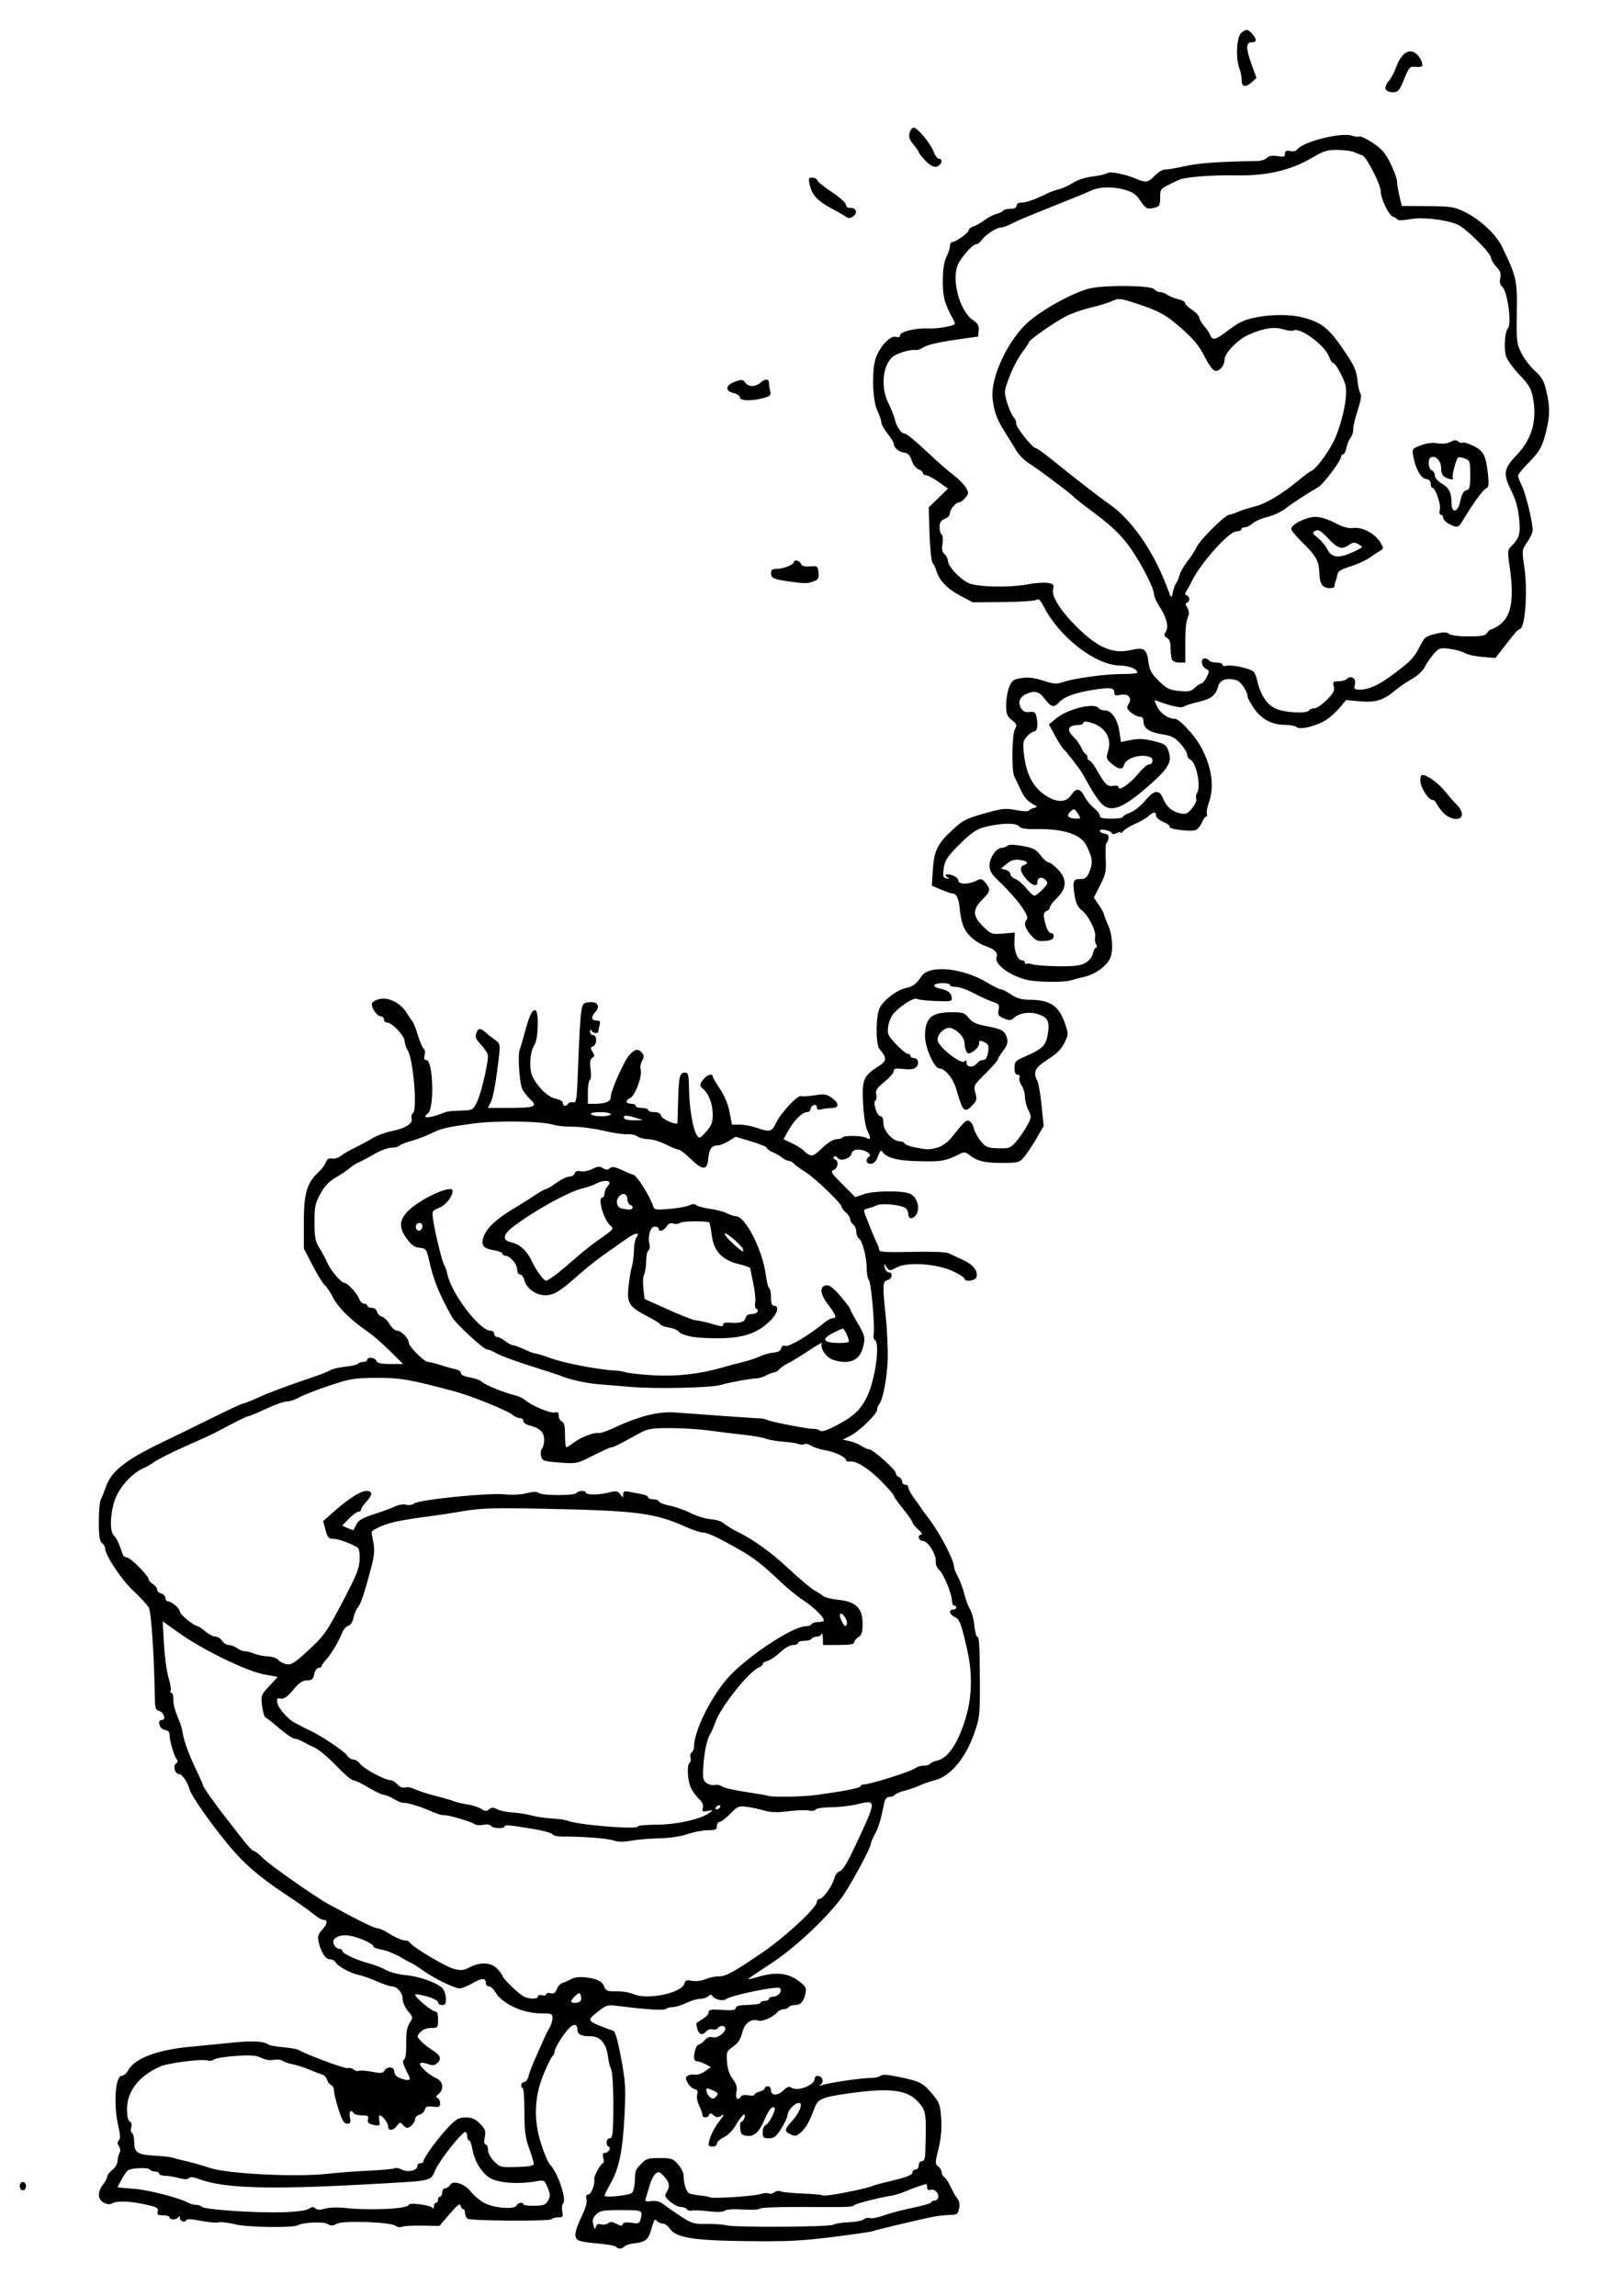 <?xml version="1.0" encoding="UTF-8" standalone="no"?>
<!-- Created with Inkscape (http://www.inkscape.org/) -->

<svg
   xmlns:dc="http://purl.org/dc/elements/1.1/"
   xmlns:cc="http://creativecommons.org/ns#"
   xmlns:rdf="http://www.w3.org/1999/02/22-rdf-syntax-ns#"
   xmlns:svg="http://www.w3.org/2000/svg"
   xmlns="http://www.w3.org/2000/svg"
   version="1.1"
   width="744.094"
   height="1052.362"
   id="svg2">
  <title
     id="title3092">In Love</title>
  <defs
     id="defs4" />
  <g
     id="layer1">
    <path
       d="m 282.494,1029.906 c -0.276,-0.446 -3.629,-1.089 -7.45,-1.428 -10.042,-0.89 -11.243,-1.351 -11.239,-4.312 0.002,-1.382 1.276,-5.068 2.832,-8.192 1.813,-3.64 2.631,-6.467 2.278,-7.871 -0.389,-1.548 -0.135,-2.192 0.865,-2.192 1.293,0 3.138,-4.884 2.678,-7.09 -0.255,-1.224 3.051,-7.222 3.981,-7.222 0.415,0 0.486,-1.073 0.157,-2.385 -0.439,-1.751 -0.218,-2.385 0.834,-2.385 0.788,0 1.68,-0.644 1.982,-1.431 0.302,-0.787 0.133,-1.431 -0.375,-1.431 -0.508,0 -0.924,-0.859 -0.924,-1.908 0,-1.06 0.636,-1.908 1.431,-1.908 1.157,0 1.463,-1.69 1.595,-8.825 0.227,-12.203 -0.235,-22 -1.09,-23.137 -0.395,-0.525 -0.995,-3.076 -1.334,-5.671 -0.768,-5.884 -3.551,-9.118 -7.846,-9.118 -4.302,0 -6.113,-0.861 -6.113,-2.908 0,-2.835 -1.735,-3.089 -4.047,-0.592 -2.754,2.975 -6.448,9.008 -6.448,10.531 0,0.646 -0.487,1.661 -1.082,2.256 -0.595,0.595 -2.374,4.223 -3.953,8.062 -4.281,10.407 -4.672,20.862 -1.19,31.799 1.427,4.481 3.291,8.844 4.144,9.696 3.57,3.57 7.753,16.009 5.979,17.783 -0.513,0.513 -0.687,2.158 -0.388,3.655 0.486,2.429 0.28,2.723 -1.904,2.723 -1.346,0 -2.68,0.375 -2.963,0.833 -0.625,1.012 -36.836,0.806 -38.494,-0.219 -0.647,-0.4 -1.175,-1.56 -1.175,-2.578 0,-1.019 -0.398,-1.852 -0.884,-1.852 -0.486,0 -1.025,-0.729 -1.196,-1.62 -0.227,-1.178 -1.592,-0.122 -5.003,3.871 l -4.691,5.491 -7.708,-0.153 c -4.24,-0.084 -8.465,0.154 -9.39,0.529 -0.925,0.375 -2.28,0.185 -3.011,-0.421 -2.123,-1.762 -23.928,-2.551 -26.877,-0.973 -1.963,1.05 -2.781,1.067 -4.348,0.089 -1.837,-1.147 -11.338,-0.718 -13.614,0.616 -2.156,1.263 -23.21,0.965 -28.616,-0.406 -3.101,-0.786 -6.565,-1.196 -7.7,-0.912 -1.134,0.285 -4.823,-0.053 -8.197,-0.749 -3.374,-0.696 -6.278,-0.9 -6.453,-0.452 -0.588,1.504 -3.02,0.832 -3.097,-0.856 -0.045,-0.997 -0.269,-1.189 -0.557,-0.477 -0.57,1.413 -4.139,1.619 -4.139,0.238 0,-0.525 -1.338,-0.954 -2.974,-0.954 -2.465,0 -2.891,-0.314 -2.493,-1.837 0.418,-1.599 -0.401,-2.022 -6.329,-3.271 -7.13,-1.502 -12.603,-1.59 -14.771,-0.238 -0.753,0.469 -2.232,0.293 -3.578,-0.427 -2.847,-1.524 -3.007,-4.946 -0.386,-8.278 1.049,-1.334 1.908,-2.981 1.908,-3.659 0,-0.678 1.073,-2.078 2.385,-3.109 1.325,-1.042 2.392,-2.876 2.4,-4.124 0.008,-1.236 0.398,-2.853 0.867,-3.594 0.524,-0.828 0.436,-2.011 -0.229,-3.077 -0.775,-1.24 -0.789,-2.023 -0.05,-2.762 0.739,-0.739 0.669,-2.572 -0.248,-6.464 -2.299,-9.769 -1.424,-23.083 1.517,-23.083 0.892,0 2.216,-1.11 2.942,-2.466 2.957,-5.525 13.296,-9.456 28.598,-10.872 5.499,-0.509 14.292,-1.364 19.54,-1.901 9.114,-0.932 14.144,-0.649 16.219,0.911 0.525,0.394 3.608,0.946 6.852,1.225 3.244,0.279 6.464,0.861 7.156,1.293 3.362,2.099 21.267,8.715 22.405,8.279 0.714,-0.274 1.918,0.016 2.675,0.645 0.757,0.629 1.78,0.894 2.273,0.589 0.493,-0.304 3.175,-0.121 5.96,0.407 4.221,0.8 5.199,0.72 5.872,-0.483 1.224,-2.187 4.529,-1.83 4.529,0.489 0,1.196 0.932,2.286 2.447,2.862 3.851,1.464 5.344,1.21 4.351,-0.739 -2.967,-5.822 -3.338,-7.061 -2.306,-7.699 0.639,-0.395 1.022,-3.373 0.959,-7.45 -0.077,-4.997 0.337,-7.465 1.565,-9.34 1.629,-2.486 1.61,-2.619 -0.765,-5.442 -1.339,-1.591 -2.435,-4.082 -2.435,-5.535 0,-2.869 -2.555,-5.799 -5.057,-5.799 -0.862,0 -3.894,-1.029 -6.737,-2.286 -2.843,-1.258 -6.612,-2.587 -8.375,-2.955 -3.801,-0.792 -9.572,-3.952 -10.647,-5.83 -0.42,-0.733 -1.589,-1.333 -2.599,-1.333 -1.978,0 -4.121,-3.402 -5.146,-8.17 -0.503,-2.337 -0.14,-3.449 1.809,-5.552 2.393,-2.583 2.469,-4.406 0.182,-4.406 -0.637,0 -2.689,-1.263 -4.562,-2.806 -1.872,-1.543 -7.444,-5.468 -12.382,-8.72 -12.15,-8.004 -19.308,-14.209 -26.656,-23.105 -8.091,-9.796 -16.898,-22.449 -17.616,-25.309 -0.815,-3.248 -3.35,-6.846 -4.823,-6.846 -1.786,0 -2.839,-3.872 -1.311,-4.817 0.86,-0.531 0.941,-1.146 0.269,-2.028 -1.215,-1.594 -3.206,-8.482 -3.206,-11.089 0,-1.316 -0.712,-2.071 -2.147,-2.275 -2.48,-0.352 -3.725,-4.598 -1.348,-4.598 2.047,0 0.877,-3.53 -1.364,-4.116 -1.493,-0.39 -1.832,-1.392 -1.885,-5.574 -0.232,-18.067 -1.648,-39.71 -2.731,-41.72 -0.674,-1.251 -3.964,-4.838 -7.313,-7.97 -5.534,-5.177 -12.789,-16.195 -12.789,-19.422 0,-0.609 -0.644,-1.641 -1.431,-2.295 -1.076,-0.893 -1.431,-3.294 -1.431,-9.671 0,-4.666 0.391,-9.228 0.869,-10.14 0.478,-0.911 1.583,-3.684 2.454,-6.162 2.396,-6.813 8.851,-11.996 24.191,-19.421 7.169,-3.47 18.616,-9.065 25.437,-12.434 6.822,-3.369 12.771,-6.118 13.221,-6.111 0.45,0.008 3.455,-1.18 6.679,-2.64 5.417,-2.453 13.203,-5.356 26.374,-9.835 2.886,-0.981 6.051,-2.259 7.034,-2.839 0.983,-0.58 4.108,-1.294 6.945,-1.587 2.837,-0.293 5.386,-0.9 5.664,-1.35 0.278,-0.45 1.339,-0.818 2.357,-0.818 1.019,0 1.852,-0.429 1.852,-0.954 0,-1.514 3.554,-1.107 4.161,0.477 0.405,1.057 2.079,1.431 6.392,1.431 l 5.843,0 -6.051,-6.017 c -3.328,-3.309 -7.983,-7.34 -10.345,-8.958 -7.604,-5.208 -13.391,-10.916 -15.713,-15.498 -1.246,-2.459 -2.98,-5.064 -3.854,-5.789 -0.873,-0.725 -3.369,-4.777 -5.546,-9.004 l -3.958,-7.686 -0.015,-11.926 c -0.016,-13.189 1.408,-18.156 6.566,-22.898 1.427,-1.312 3.006,-3.399 3.51,-4.639 0.654,-1.611 1.452,-2.113 2.795,-1.762 1.034,0.27 2.851,-0.264 4.038,-1.188 1.187,-0.924 4.09,-2.607 6.451,-3.74 2.361,-1.133 5.951,-3.077 7.978,-4.32 2.026,-1.243 5.988,-2.722 8.803,-3.287 6.447,-1.295 9.889,-3.45 9.272,-5.807 -0.253,-0.966 0.008,-2.045 0.578,-2.398 2.159,-1.334 0.217,-24.756 -2.395,-28.879 -0.736,-1.162 -1.338,-3.008 -1.338,-4.102 0,-2.387 -5.749,-8.573 -7.968,-8.573 -0.865,0 -1.573,-0.644 -1.573,-1.431 0,-0.787 -0.634,-1.431 -1.409,-1.431 -1.798,0 -4.683,-4.343 -4.025,-6.059 0.275,-0.717 1.893,-1.581 3.595,-1.922 4.14,-0.828 9.307,1.772 12.066,6.072 1.179,1.837 2.49,3.769 2.915,4.293 0.425,0.525 1.545,3.422 2.49,6.438 0.945,3.016 2.142,5.747 2.661,6.067 0.519,0.321 0.686,1.609 0.371,2.864 -0.408,1.624 -0.172,2.281 0.818,2.281 3.096,0 3.721,22.244 0.687,24.462 -3.44,2.515 1.016,2.268 7.499,-0.417 0.787,-0.326 2.504,-0.646 3.816,-0.71 1.312,-0.065 3.985,-0.19 5.939,-0.277 3.228,-0.145 3.732,-0.551 5.496,-4.424 1.758,-3.86 4.783,-16.892 4.784,-20.609 8e-5,-0.824 -1.288,-2.94 -2.862,-4.704 -3.049,-3.415 -3.184,-3.776 -2.283,-6.124 0.748,-1.95 1.85,-1.907 4.1,0.16 1,0.918 2.922,2.434 4.271,3.367 2.202,1.523 2.403,2.161 1.957,6.202 -1.352,12.259 -2.705,20.018 -3.906,22.393 l -1.326,2.624 9.804,-0.015 c 11.697,-0.018 13.201,-0.615 9.723,-3.864 -1.367,-1.277 -3.042,-3.396 -3.721,-4.708 -1.31,-2.53 -2.185,-15.713 -1.204,-18.128 0.32,-0.787 1.274,-4.007 2.12,-7.156 2.242,-8.345 3.426,-10.972 4.944,-10.972 1.765,0 1.575,12.955 -0.231,15.742 -2.244,3.463 -2.699,11.249 -0.869,14.875 2.53,5.016 7.163,9.369 10.669,10.027 1.777,0.333 3.162,1.173 3.162,1.918 0,1.575 1.529,1.756 2.437,0.288 0.353,-0.57 1.386,-0.842 2.297,-0.604 1.515,0.396 1.712,-1.166 2.313,-18.283 0.361,-10.294 0.963,-20.648 1.337,-23.01 0.631,-3.983 0.905,-4.315 3.787,-4.593 3.718,-0.358 5.081,1.87 2.733,4.465 -2.128,2.351 -1.937,3.944 0.473,3.944 1.629,0 1.908,0.415 1.444,2.147 -0.316,1.181 -0.581,2.469 -0.588,2.862 -0.022,1.196 -2.683,0.799 -3.197,-0.477 -0.287,-0.712 -0.512,-0.52 -0.557,0.477 -0.041,0.918 0.569,1.67 1.356,1.67 1.906,0 1.887,4.391 -0.022,5.124 -1.214,0.466 -1.253,0.879 -0.239,2.516 0.999,1.611 0.977,2.106 -0.121,2.79 -0.982,0.611 -1.178,1.979 -0.74,5.177 0.34,2.482 0.197,4.593 -0.334,4.921 -0.512,0.316 -0.93,2.911 -0.93,5.766 l 0,5.191 3.101,-0.013 c 5.179,-0.022 7.393,-0.978 7.406,-3.199 0.017,-2.93 6.203,-16.684 8.7,-19.342 2.462,-2.621 3.936,-2.827 5.627,-0.789 0.984,1.186 0.982,1.898 -0.01,3.752 -0.674,1.259 -0.962,2.973 -0.641,3.81 1.006,2.622 -2.469,12.11 -4.83,13.185 -2.427,1.106 -2.003,2.595 0.739,2.595 1.019,0 1.852,0.429 1.852,0.954 0,0.525 1.288,0.954 2.862,0.954 1.574,0 2.862,0.429 2.862,0.954 0,0.525 1.238,0.954 2.751,0.954 1.839,0 2.899,0.565 3.197,1.704 0.417,1.596 7.348,4.582 7.462,3.215 0.029,-0.344 0.172,-5.167 0.318,-10.716 0.283,-10.73 0.707,-12.332 3.264,-12.329 1.375,9.6e-4 1.631,1.164 1.732,7.871 0.129,8.591 1.832,18.366 3.653,20.971 1.052,1.505 1.425,1.348 4.178,-1.762 2.491,-2.814 3.023,-4.212 3.023,-7.946 0,-4.635 -1.796,-9.431 -4.313,-11.52 -1.822,-1.512 -1.778,-2.395 0.232,-4.743 1.68,-1.963 4.081,-2.593 4.081,-1.072 0,0.466 1.47,2.983 3.266,5.595 2.069,3.008 3.688,6.893 4.418,10.602 l 1.152,5.854 3.572,0 c 1.965,0 5.398,0.644 7.629,1.431 6.017,2.123 7.152,1.851 8.967,-2.147 1.987,-4.379 9.916,-12.922 11.448,-12.334 0.613,0.235 3.418,0.063 6.233,-0.382 4.416,-0.698 5.493,-0.543 7.84,1.129 3.505,2.496 3.55,4.666 0.098,4.683 -1.443,0.008 -3.59,0.272 -4.77,0.588 -1.565,0.419 -2.147,0.166 -2.147,-0.937 0,-0.952 -0.53,-1.309 -1.431,-0.963 -0.787,0.302 -1.431,1.147 -1.431,1.878 0,0.731 -0.778,1.329 -1.73,1.329 -2.09,0 -5.954,3.943 -8.673,8.85 l -1.996,3.602 2.144,0.97 c 3.324,1.504 6.635,3.496 7.282,4.38 0.323,0.441 1.372,1.232 2.333,1.758 1.422,0.778 2.532,0.203 5.98,-3.101 2.601,-2.492 5.125,-4.057 6.546,-4.057 1.272,0 2.536,-0.362 2.809,-0.803 0.628,-1.016 9.212,-0.857 10.89,0.202 2.01,1.268 2.206,0.187 0.564,-3.106 -0.935,-1.875 -1.73,-6.728 -2.049,-12.517 -0.603,-10.938 0.124,-12.763 6.764,-16.99 4.243,-2.701 4.342,-3.804 0.734,-8.151 -1.621,-1.954 -1.766,-13.384 -0.228,-17.974 1.253,-3.738 7.885,-9.019 12.517,-9.968 2.984,-0.611 4.819,-2.015 6.912,-5.289 3.473,-5.431 18.814,-4.025 30.077,2.757 2.872,1.729 5.754,3.144 6.404,3.144 0.65,0 2.764,1.073 4.697,2.385 2.512,1.705 4.795,2.387 8.004,2.391 9.898,0.012 13.845,2.607 16.718,10.989 1.589,4.636 1.58,4.922 -0.275,8.76 -1.371,2.838 -3.543,5.005 -7.631,7.611 -5.929,3.78 -6.937,5.851 -4.795,9.854 0.527,0.986 1.395,6.042 1.928,11.237 l 0.969,9.446 -3.272,5.635 c -1.8,3.099 -4.329,6.902 -5.621,8.45 -2.266,2.715 -2.638,2.815 -10.527,2.815 -7.965,0 -11.362,-0.895 -15.114,-3.983 -1.077,-0.887 -2.137,-1.02 -3.339,-0.42 -7.177,3.582 -8.623,3.86 -18.935,3.64 -10.414,-0.221 -15.415,-1.543 -17.284,-4.568 -0.449,-0.727 -1.112,0.057 -1.81,2.14 -0.735,2.193 -1.789,3.388 -3.168,3.591 -2.229,0.329 -2.934,-2.041 -0.968,-3.256 1.614,-0.998 -1.841,-3.25 -4.986,-3.25 -1.746,0 -2.725,0.597 -3.056,1.865 -0.613,2.342 -5.329,3.707 -6.464,1.87 -0.44,-0.712 -1.145,-0.926 -1.567,-0.476 -0.422,0.45 -0.231,1.01 0.425,1.244 1.845,0.659 1.408,4.063 -0.62,4.83 -1.583,0.598 -1.069,1.432 4.055,6.575 l 5.867,5.89 3.816,-1.344 c 4.709,-1.658 18.261,-1.763 21.392,-0.166 2.982,1.521 4.468,5.834 3.069,8.905 -1.237,2.716 -3.947,3.06 -3.947,0.501 0,-0.985 -0.547,-2.246 -1.216,-2.801 -1.925,-1.597 -11.017,-2.488 -13.391,-1.312 -1.149,0.569 -2.948,1.19 -3.998,1.38 -1.049,0.189 -1.816,0.748 -1.703,1.242 0.346,1.514 5.058,13.198 6.033,14.957 0.505,0.911 0.918,2.199 0.918,2.863 0,0.935 3.347,1.129 14.895,0.863 8.902,-0.205 15.716,0.048 16.935,0.629 1.122,0.535 4.114,1.925 6.648,3.089 4.687,2.152 7.076,5.32 6.042,8.013 -0.615,1.604 -5.403,2.105 -5.403,0.566 0,-0.509 -2.353,-2.039 -5.23,-3.4 -7.307,-3.457 -20.94,-4.414 -25.775,-1.81 -3.247,1.749 -3.331,1.747 -4.708,-0.096 -1.363,-1.826 -1.387,-1.818 -0.861,0.27 0.297,1.181 1.135,2.147 1.861,2.147 2.049,0 1.554,2.98 -0.588,3.54 -2.287,0.598 -2.361,2.186 -0.795,16.973 0.611,5.772 1.012,14.359 0.89,19.082 -0.218,8.446 -2.258,19.164 -3.985,20.942 -0.484,0.499 -0.88,1.588 -0.88,2.421 0,1.964 -8.1,9.808 -12.403,12.011 l -3.339,1.71 3.077,0.653 c 1.692,0.359 4.146,1.353 5.452,2.209 1.307,0.856 2.927,1.563 3.602,1.57 1.718,0.019 12.198,9.414 12.198,10.935 0,0.688 0.644,1.497 1.431,1.799 0.787,0.302 1.431,1.207 1.431,2.01 0,0.804 0.644,1.461 1.431,1.461 0.787,0 1.431,0.561 1.431,1.246 0,0.685 0.966,2.577 2.147,4.204 1.181,1.627 2.791,3.917 3.578,5.089 0.787,1.171 2.304,3.251 3.37,4.621 5.184,6.659 11.895,19.419 11.895,22.617 0,0.706 0.785,2.692 1.745,4.413 0.96,1.721 2.276,5.277 2.924,7.9 0.649,2.624 1.83,5.775 2.626,7.002 0.796,1.227 1.686,4.555 1.979,7.394 0.293,2.839 0.86,5.162 1.259,5.162 0.991,0 1.21,3.667 1.283,21.467 0.059,14.358 -0.097,15.719 -2.613,22.898 -3.983,11.364 -10.987,19.698 -18.022,21.443 -2.234,0.554 -5.35,1.625 -6.924,2.379 -1.574,0.754 -4.669,1.832 -6.877,2.396 -2.208,0.564 -4.273,1.443 -4.588,1.953 -0.316,0.51 -1.399,0.928 -2.407,0.928 -1.231,0 -2.015,0.862 -2.384,2.624 -1.77,8.439 -2.593,11.197 -4.284,14.352 -1.034,1.93 -1.881,3.892 -1.881,4.36 0,2.052 -10.109,20.647 -13.816,25.414 -8.015,10.307 -21.672,22.931 -32.219,29.782 -5.641,3.664 -10.256,6.814 -10.256,6.999 0,0.185 2.039,-0.282 4.532,-1.038 7.792,-2.365 13.549,-1.856 18.268,1.615 3.638,2.676 4.03,3.329 3.522,5.872 -0.761,3.804 -2.232,5.429 -4.915,5.429 -1.217,0 -2.477,0.429 -2.802,0.954 -0.324,0.525 -1.37,0.954 -2.325,0.954 -0.954,0 -2.262,0.635 -2.906,1.411 -1.797,2.165 -6.841,4.395 -8.646,3.823 -3.389,-1.075 -6.325,1.106 -7.438,5.527 -0.766,3.041 -1.942,4.83 -4.187,6.367 -2.944,2.016 -3.102,2.415 -2.777,7.018 0.232,3.285 1.091,5.86 2.628,7.875 1.757,2.304 2.145,3.688 1.683,5.999 -0.593,2.967 0.704,4.185 2.082,1.955 0.369,-0.597 1.834,-0.813 3.396,-0.501 1.511,0.302 2.747,0.177 2.747,-0.278 0,-0.455 1.073,-1.096 2.385,-1.425 1.312,-0.329 2.385,-1.02 2.385,-1.535 0,-0.515 0.644,-0.936 1.431,-0.936 0.795,0 1.431,0.848 1.431,1.908 0,2.58 3.222,2.503 5.866,-0.141 1.617,-1.617 2.399,-1.831 3.706,-1.015 2.79,1.742 10.464,-1.339 10.464,-4.201 0,-1.829 2.79,-1.665 3.508,0.206 0.322,0.84 -0.013,1.954 -0.746,2.475 -0.983,0.699 -0.832,0.769 0.577,0.264 2.92,-1.046 17.644,-3.241 21.992,-3.279 2.125,-0.018 4.311,-0.481 4.858,-1.028 0.689,-0.689 3.258,-0.526 8.373,0.531 9.681,2 11.095,2.721 15.376,7.841 3.295,3.942 3.649,4.926 4.057,11.277 0.306,4.776 -0.084,9.122 -1.245,13.86 -1.567,6.396 -1.576,6.986 -0.121,8.05 0.864,0.632 1.571,1.831 1.571,2.666 0,0.834 0.56,1.86 1.244,2.28 0.684,0.42 2.027,2.48 2.984,4.579 0.957,2.099 2.332,4.498 3.057,5.331 0.837,0.962 1.105,2.571 0.737,4.413 -0.53,2.65 -0.92,2.906 -4.539,2.99 -2.178,0.051 -5.891,0.499 -8.253,0.997 -8.144,1.719 -25.287,5.824 -26.714,6.396 -0.787,0.316 -9.159,1.539 -18.605,2.719 -14.319,1.788 -20.901,2.099 -39.595,1.87 -24.655,-0.302 -32.199,-1.565 -35.053,-5.873 -0.782,-1.181 -2.146,-2.147 -3.03,-2.147 -0.884,0 -2.109,-0.501 -2.721,-1.114 -1.202,-1.202 -1.052,-1.452 -3.053,5.068 -1.096,3.57 -2.802,4.67 -8.015,5.168 -1.505,0.144 -3.201,0.726 -3.769,1.294 -1.236,1.236 -3.206,1.347 -3.902,0.221 z m -6.968,-10.289 c 1.106,0.289 2.584,0.05 3.285,-0.532 0.944,-0.783 1.926,-0.711 3.784,0.279 1.962,1.045 2.596,1.077 2.909,0.145 0.273,-0.814 1.539,-1.009 4,-0.616 3.206,0.513 3.666,0.33 4.201,-1.671 1.089,-4.067 0.9,-4.155 -8.889,-4.155 -8.372,0 -9.75,0.239 -11.504,1.992 -1.562,1.562 -1.835,2.592 -1.263,4.77 0.546,2.082 0.821,2.338 1.098,1.02 0.265,-1.261 0.938,-1.609 2.379,-1.232 z m 106.582,0.137 c 0.787,-0.496 3.928,-0.995 6.981,-1.107 3.052,-0.113 6.159,-0.711 6.905,-1.33 0.746,-0.619 2.003,-0.876 2.795,-0.572 0.792,0.304 3.696,-0.258 6.452,-1.248 2.757,-0.99 8.769,-2.576 13.361,-3.523 4.592,-0.948 8.348,-2.055 8.348,-2.462 0,-0.406 0.608,-0.739 1.352,-0.739 0.743,0 1.534,-0.537 1.757,-1.193 0.664,-1.954 -1.351,-4.314 -3.258,-3.815 -1.173,0.307 -1.759,-0.053 -1.759,-1.083 0,-0.848 -0.151,-1.542 -0.335,-1.542 -0.765,0 -7.038,2.193 -9.846,3.442 -1.664,0.74 -4.454,1.582 -6.202,1.871 -5.941,0.983 -16.532,3.692 -17.014,4.352 -0.655,0.897 -2.477,0.96 -23.997,0.831 -10.372,-0.062 -18.992,0.276 -19.289,0.756 -0.295,0.477 -3.766,0.661 -7.714,0.407 -4.312,-0.277 -7.659,-0.06 -8.385,0.542 -0.779,0.646 -3.405,0.743 -7.391,0.273 -3.401,-0.401 -6.892,-0.544 -7.758,-0.317 -0.866,0.226 -1.863,-0.055 -2.215,-0.625 -0.353,-0.571 -1.582,-1.038 -2.731,-1.038 -1.15,-7e-4 -3.362,-1.095 -4.915,-2.431 -2.436,-2.095 -2.666,-2.684 -1.67,-4.279 1.709,-2.737 1.423,-4.533 -1.171,-7.33 -1.952,-2.105 -2.564,-2.312 -3.8,-1.286 -0.81,0.672 -1.878,2.572 -2.371,4.22 -0.494,1.649 -1.303,4.3 -1.799,5.892 -0.891,2.862 -0.866,2.89 2.279,2.523 2.237,-0.261 3.968,0.248 5.837,1.718 1.462,1.149 5.019,3.618 7.905,5.486 4.739,3.067 5.849,3.384 11.449,3.266 3.411,-0.072 7.451,0.208 8.978,0.623 3.911,1.062 47.486,0.812 49.222,-0.282 z m -240.639,-7.256 c 1.526,-0.953 2.349,-1.012 3.136,-0.225 0.754,0.754 2.081,0.787 4.521,0.113 1.9,-0.524 5.831,-0.675 8.736,-0.334 11.441,1.342 29.611,0.454 29.611,-1.448 0,-1.136 9.884,0.169 10.719,1.415 0.431,0.644 0.707,0.405 0.716,-0.623 0.008,-0.918 0.444,-1.67 0.969,-1.67 0.525,0 0.954,-0.644 0.954,-1.431 0,-0.787 0.429,-1.431 0.954,-1.431 0.525,0 0.954,-0.859 0.954,-1.908 0,-1.05 0.623,-1.908 1.384,-1.908 0.761,0 1.748,-0.651 2.193,-1.446 1.347,-2.406 6.65,-0.707 9.607,3.078 1.407,1.802 4.253,4.155 6.324,5.23 4.415,2.292 13.835,2.965 14.574,1.041 0.498,-1.299 3.128,-1.725 3.128,-0.506 0,0.395 2.254,0.686 5.009,0.647 4.272,-0.061 5.201,-0.413 6.313,-2.391 1.118,-1.989 1.09,-2.832 -0.197,-5.912 -1.491,-3.569 -1.529,-3.588 -5.597,-2.859 -7.445,1.333 -16.372,0.757 -20.363,-1.314 -4.056,-2.105 -7.604,-7.82 -8.648,-13.933 -0.336,-1.968 -0.986,-3.578 -1.444,-3.578 -0.458,0 -0.832,-0.859 -0.832,-1.908 0,-1.05 -0.379,-1.908 -0.842,-1.908 -1.582,0 -11.503,12.483 -13.664,17.193 -2.556,5.572 -0.068,5.04 -31.767,6.787 -45.121,2.486 -65.629,1.818 -76.912,-2.504 -2.337,-0.895 -3.76,-1.008 -4.418,-0.35 -0.658,0.658 -2.16,0.64 -4.663,-0.054 -2.031,-0.564 -4.873,-1.028 -6.316,-1.03 -1.443,0 -2.624,-0.435 -2.624,-0.959 0,-0.525 -0.833,-0.954 -1.852,-0.954 -1.019,0 -2.118,-0.43 -2.442,-0.955 -0.325,-0.525 -2.758,-0.786 -5.408,-0.579 -4.519,0.353 -4.959,0.625 -7.099,4.392 -1.255,2.209 -2.281,4.132 -2.281,4.273 0,0.141 3.327,0.481 7.394,0.755 6.555,0.441 20.725,4.086 25.27,6.5 0.911,0.484 2.435,0.88 3.387,0.88 0.952,0 2.144,0.413 2.649,0.918 1.254,1.254 24.383,2.808 36.726,2.468 6.369,-0.175 10.832,-0.753 12.141,-1.57 z m 206.988,-6.737 c 1.695,-0.517 3.539,-0.658 4.097,-0.313 0.558,0.345 1.634,0.113 2.392,-0.516 0.781,-0.648 2.105,-0.836 3.059,-0.433 0.925,0.39 5.419,0.83 9.986,0.978 4.568,0.147 8.758,0.548 9.312,0.89 0.983,0.608 18.664,-2.766 22.455,-4.285 1.049,-0.42 4.055,-1.261 6.679,-1.867 8.9,-2.057 11.926,-3.193 11.926,-4.474 0,-0.703 0.644,-1.278 1.431,-1.278 0.795,0 1.431,-0.848 1.431,-1.908 0,-1.06 0.636,-1.908 1.431,-1.908 1.028,0 1.466,-1.141 1.554,-4.055 0.559,-18.371 0.442,-19.15 -3.501,-23.369 -5.002,-5.353 -13.079,-6.29 -31.567,-3.663 -12.142,1.725 -14.093,2.531 -15.585,6.439 -2.592,6.787 -3.817,9.015 -6.168,11.224 -2.102,1.974 -2.767,2.14 -4.832,1.199 -3.075,-1.401 -3.014,-2.244 0.437,-6.022 3.546,-3.882 5.344,-8.467 3.321,-8.467 -1.906,0 -5.194,3.458 -5.216,5.486 -0.01,0.918 -1.299,3.709 -2.864,6.202 -2.365,3.766 -3.329,4.532 -5.706,4.532 -2.519,0 -2.861,-0.33 -2.861,-2.76 0,-1.518 0.612,-2.995 1.359,-3.282 1.546,-0.593 4.896,-7.103 4.077,-7.922 -1.046,-1.046 -2.59,0.768 -4.567,5.364 -2.527,5.873 -4.716,7.876 -8.179,7.479 -2.28,-0.261 -2.755,-0.801 -3.007,-3.411 -0.164,-1.705 0.107,-3.101 0.604,-3.101 0.497,0 1.134,-0.883 1.417,-1.963 0.76,-2.905 -1.689,-0.635 -4.272,3.96 -1.147,2.041 -3.463,4.325 -5.239,5.168 -1.751,0.831 -3.183,2.134 -3.183,2.897 0,0.762 -0.859,1.386 -1.908,1.386 -1.049,0 -1.908,-0.325 -1.908,-0.722 0,-2.548 2.238,-7.529 4.883,-10.869 2.259,-2.852 2.553,-3.567 1.09,-2.654 -1.67,1.043 -2.278,1.023 -3.666,-0.123 -1.281,-1.058 -1.756,-1.099 -2.065,-0.181 -0.54,1.603 -3.105,1.527 -3.105,-0.092 0,-0.707 -0.674,-2.635 -1.498,-4.287 -0.849,-1.702 -1.225,-3.861 -0.869,-4.984 0.469,-1.478 0.152,-2.107 -1.246,-2.472 -1.032,-0.27 -2.446,-1.556 -3.142,-2.857 -1.072,-2.003 -1.053,-2.506 0.12,-3.271 0.763,-0.497 2.21,-0.706 3.215,-0.463 1.005,0.243 3.071,-0.444 4.591,-1.525 l 2.762,-1.967 -2.553,-1.324 c -1.404,-0.728 -3.148,-1.324 -3.875,-1.324 -0.727,0 -1.316,-0.751 -1.309,-1.67 0.022,-2.884 1.124,-5.963 2.133,-5.963 0.533,0 1.746,-0.896 2.695,-1.99 1.16,-1.338 2.349,-1.792 3.627,-1.387 2.071,0.657 5.843,-1.919 5.843,-3.991 0,-1.486 -2.502,-1.62 -3.391,-0.182 -0.353,0.57 -1.435,0.829 -2.406,0.576 -0.971,-0.254 -2.263,0.138 -2.871,0.871 -1.717,2.069 -3.466,1.579 -4.155,-1.165 -0.345,-1.374 -0.499,-2.577 -0.342,-2.674 4.49,-2.776 5.532,-3.702 5.532,-4.913 0,-1.195 1.105,-1.381 6.202,-1.048 4.612,0.301 6.202,0.092 6.202,-0.815 0,-0.716 1.282,-1.271 3.101,-1.343 6.281,-0.248 8.348,-0.56 8.348,-1.259 0,-0.394 0.859,-0.716 1.908,-0.716 1.05,0 1.908,-0.429 1.908,-0.954 0,-0.525 0.806,-0.954 1.791,-0.954 2.451,0 4.564,-2.613 3.209,-3.969 -1.098,-1.098 -22.535,3.329 -24.751,5.112 -1.294,1.041 -5.182,0.101 -6.208,-1.502 -0.484,-0.757 -1.011,-0.72 -1.86,0.129 -0.652,0.652 -2.306,1.185 -3.677,1.185 -1.371,0 -4.27,0.859 -6.442,1.908 -2.172,1.049 -4.958,1.908 -6.19,1.908 -1.232,0 -2.648,0.381 -3.147,0.848 -0.832,0.778 -8.572,0.283 -22.088,-1.413 -4.595,-0.577 -5.248,-0.396 -8.825,2.437 -5.408,4.284 -5.406,4.288 3.293,7.702 1.05,0.412 2.569,0.954 3.377,1.205 1.049,0.326 2.113,3.899 3.722,12.498 1.988,10.626 2.177,13.638 1.605,25.629 -0.788,16.517 -2.404,24.679 -6.256,31.603 -1.609,2.891 -2.925,5.546 -2.925,5.9 0,1.075 11.397,-0.107 12.596,-1.306 0.615,-0.615 1.195,-2.949 1.288,-5.186 0.225,-5.412 0.089,-5.034 2.905,-8.072 2.203,-2.377 3.135,-2.673 8.427,-2.673 5.417,0 6.176,0.257 8.465,2.862 1.383,1.574 2.528,3.775 2.545,4.89 0.063,4.228 1.255,7.891 2.761,8.482 0.859,0.338 3.236,0.786 5.281,0.996 2.045,0.21 3.899,0.563 4.12,0.785 0.718,0.718 19.74,-0.501 22.913,-1.468 z m -198.193,-9.34 c 4.46,-0.513 12.967,-1.155 18.903,-1.426 5.936,-0.272 11.237,-0.768 11.779,-1.103 0.542,-0.335 1.985,-0.074 3.206,0.58 2.673,1.43 7.138,0.518 7.138,-1.459 0,-0.777 0.644,-1.413 1.431,-1.413 0.787,0 1.431,-0.428 1.431,-0.952 0,-1.522 6.615,-10.57 11.336,-15.506 3.708,-3.877 4.867,-4.532 8.022,-4.532 2.817,0 4.356,0.669 6.524,2.837 2.444,2.444 2.749,3.302 2.206,6.202 -0.415,2.21 -0.267,3.365 0.429,3.365 0.583,0 1.06,1.106 1.06,2.459 0,1.449 1.153,3.611 2.806,5.264 2.69,2.69 3.124,2.797 10.495,2.583 5.495,-0.16 7.689,-0.572 7.689,-1.444 0,-0.672 -0.966,-3.906 -2.147,-7.188 -1.745,-4.851 -2.147,-7.973 -2.147,-16.701 0,-5.904 -0.322,-10.734 -0.716,-10.733 -0.394,1.9e-4 -0.716,-0.644 -0.716,-1.431 0,-0.787 0.597,-1.431 1.328,-1.431 0.73,0 1.622,-1.181 1.982,-2.624 0.36,-1.443 1.316,-4.126 2.125,-5.963 0.809,-1.837 2.036,-4.634 2.727,-6.216 2.729,-6.249 3.421,-7.707 4.746,-10.004 0.757,-1.312 1.382,-3.351 1.39,-4.532 0.013,-1.962 -0.428,-2.147 -5.113,-2.147 -8.477,0 -17.899,-4.363 -21.09,-9.765 -0.857,-1.451 -2.178,-2.638 -2.936,-2.638 -0.757,0 -1.377,-0.619 -1.377,-1.375 0,-2.526 -1.846,-2.558 -6.034,-0.104 -2.284,1.338 -4.932,2.433 -5.884,2.433 -2.475,0 -11.628,-4.443 -16.945,-8.224 -2.494,-1.774 -4.729,-3.225 -4.967,-3.225 -0.238,0 -2.613,-1.285 -5.277,-2.856 -2.664,-1.571 -6.547,-3.128 -8.629,-3.461 -2.082,-0.333 -3.785,-0.971 -3.785,-1.418 0,-1.278 -6.761,-4.339 -11.025,-4.992 -5.003,-0.766 -8.59,1.362 -7.073,4.197 0.545,1.018 1.62,1.852 2.389,1.852 0.769,0 1.398,0.427 1.398,0.949 0,1.191 6.737,4.313 12.403,5.749 2.361,0.598 5.732,1.923 7.491,2.944 1.758,1.021 5.837,2.096 9.064,2.388 6.373,0.578 14.509,3.465 16.926,6.005 0.835,0.878 1.558,2.975 1.606,4.66 0.069,2.423 -0.299,3.064 -1.757,3.064 -1.014,0 -1.844,-0.573 -1.844,-1.274 0,-0.731 -2.236,-1.896 -5.247,-2.735 -2.886,-0.803 -5.247,-1.139 -5.247,-0.745 0,1.25 7.578,7.616 9.067,7.616 1.03,0 1.428,1.063 1.428,3.816 0,3.692 -0.104,3.816 -3.191,3.816 -1.98,0 -3.847,0.724 -4.918,1.908 -1.668,1.843 -1.665,1.978 0.091,3.94 1,1.118 3.428,3.055 5.395,4.305 3.865,2.456 4.441,4.162 2.07,6.129 -1.16,0.962 -2.15,1.009 -4.289,0.201 -1.629,-0.615 -3.004,-0.69 -3.318,-0.182 -0.65,1.052 3.827,5.148 7.445,6.81 3.074,1.412 3.556,5.019 0.954,7.135 -1.215,0.988 -1.345,1.493 -0.477,1.854 0.656,0.273 1.193,1.366 1.193,2.43 0,1.641 -0.496,1.875 -3.28,1.55 -2.59,-0.302 -3.378,-0.01 -3.746,1.398 -0.256,0.979 -1.356,2.013 -2.445,2.298 -1.088,0.285 -1.979,1.142 -1.979,1.906 0,1.562 -2.252,4.114 -3.631,4.114 -0.498,0 -1.448,-0.653 -2.11,-1.452 -1.064,-1.282 -1.363,-1.227 -2.556,0.477 -1.636,2.336 -4.105,2.537 -4.105,0.334 0,-1.624 -2.608,-5.084 -3.832,-5.084 -0.371,0 -0.469,1.073 -0.218,2.385 0.483,2.526 0.121,2.712 -3.421,1.764 -1.583,-0.424 -2.09,-1.107 -1.759,-2.372 0.385,-1.472 -0.084,-1.777 -2.729,-1.777 -1.757,0 -3.459,-0.429 -3.783,-0.954 -1.235,-1.999 -2.313,-0.833 -1.765,1.908 0.478,2.389 0.268,2.862 -1.267,2.862 -1.432,0 -2.304,-1.442 -3.936,-6.508 -1.153,-3.579 -2.096,-7.457 -2.096,-8.617 0,-1.16 -0.602,-2.34 -1.337,-2.622 -0.735,-0.282 -1.553,-1.34 -1.818,-2.35 -0.264,-1.011 -1.273,-2.088 -2.241,-2.394 -0.968,-0.306 -3.692,-1.361 -6.054,-2.345 -2.361,-0.983 -5.796,-2.073 -7.633,-2.421 -1.837,-0.348 -3.877,-1.066 -4.534,-1.595 -0.657,-0.529 -2.45,-0.712 -3.984,-0.405 -1.674,0.335 -3.982,-0.037 -5.772,-0.93 -2.368,-1.181 -4.782,-1.36 -11.717,-0.869 -4.804,0.34 -9.285,1.075 -9.956,1.632 -0.672,0.557 -1.829,0.78 -2.572,0.495 -2.439,-0.936 -18.475,1.059 -22.21,2.763 -9.672,4.413 -14.952,11.179 -15.046,19.28 -0.038,3.27 0.397,5.324 1.236,5.844 0.791,0.49 1.054,1.559 0.677,2.748 -0.34,1.071 -0.171,2.223 0.375,2.561 0.546,0.337 0.993,2.29 0.993,4.34 0,4.64 1.654,5.667 9.787,6.077 3.276,0.165 6.6,0.523 7.387,0.796 0.787,0.273 3.792,1.04 6.679,1.704 2.886,0.664 7.824,2.069 10.972,3.122 8.108,2.712 39.784,4.264 53.906,2.641 z m 178.29,-35.68 c 0.826,-0.995 0.522,-1.528 -1.359,-2.385 -1.332,-0.607 -2.617,-1.104 -2.855,-1.104 -0.887,0 -0.391,2.522 0.713,3.626 1.471,1.471 2.19,1.443 3.501,-0.136 z m -62.34,-43.606 c 0.34,-0.55 0.356,-1.682 0.036,-2.515 -0.52,-1.355 -0.782,-1.334 -2.47,0.193 -1.039,0.94 -1.888,2.072 -1.888,2.515 0,1.157 3.586,0.997 4.322,-0.194 z m -19.587,-1.974 c 0,-0.596 0.841,-0.845 1.908,-0.566 1.049,0.274 1.908,0.06 1.908,-0.477 0,-0.537 0.882,-0.745 1.961,-0.463 1.457,0.381 2.189,-0.087 2.848,-1.821 0.488,-1.284 1.645,-2.571 2.571,-2.861 0.926,-0.29 2.775,-1.109 4.108,-1.82 1.551,-0.827 3.956,-1.097 6.679,-0.75 5.393,0.688 7.481,1.77 8.479,4.396 0.677,1.78 1.481,2.071 5.44,1.97 2.555,-0.065 6.111,0.525 7.902,1.311 6.393,2.806 22.2,-0.486 23.345,-4.862 0.392,-1.497 1.034,-1.728 3.458,-1.244 1.754,0.351 4.31,0.038 6.223,-0.761 1.785,-0.746 4.492,-1.321 6.015,-1.278 3.208,0.091 6.954,-1.959 20.418,-11.176 10.18,-6.969 24.585,-20.373 24.585,-22.878 0,-0.798 0.586,-1.452 1.301,-1.452 1.595,0 5.984,-6.227 6.829,-9.689 0.34,-1.393 1.442,-2.749 2.45,-3.013 1.215,-0.318 3.464,-3.96 6.684,-10.824 10.421,-22.219 10.413,-22.061 0.989,-19.807 -2.955,0.707 -8.246,1.3 -11.757,1.319 -3.511,0.019 -6.665,0.488 -7.008,1.044 -0.343,0.555 -1.764,0.764 -3.157,0.464 -1.393,-0.3 -5.641,-0.152 -9.441,0.331 -5.029,0.638 -8.013,0.55 -10.972,-0.325 -2.235,-0.661 -5.847,-1.433 -8.026,-1.714 -3.642,-0.471 -4.255,-0.212 -7.588,3.201 -1.994,2.042 -4.183,3.713 -4.863,3.713 -0.681,0 -1.238,0.859 -1.238,1.908 0,1.615 -0.636,1.908 -4.144,1.908 -2.279,0 -6.469,0.8 -9.31,1.777 -3.151,1.084 -8.263,1.844 -13.104,1.947 -4.365,0.093 -10.136,0.586 -12.824,1.096 -3.396,0.644 -5.878,0.6 -8.136,-0.146 -2.967,-0.979 -14.152,-1.82 -23.484,-1.765 -2.056,0.012 -4.038,-0.462 -4.403,-1.054 -0.366,-0.592 -4.05,-1.64 -8.188,-2.329 -11.544,-1.923 -13.724,-2.124 -13.724,-1.27 0,1.181 -5.512,0.951 -6.261,-0.261 -0.379,-0.614 -1.847,-0.811 -3.532,-0.474 -1.586,0.317 -3.358,0.186 -3.939,-0.291 -1.302,-1.069 -11.973,-4.234 -13.936,-4.133 -1.393,0.072 -2.714,-0.351 -7.633,-2.445 -4.149,-1.766 -9.976,-3.451 -11.144,-3.223 -0.619,0.121 -2.551,-0.649 -4.293,-1.711 -1.742,-1.062 -3.837,-1.933 -4.655,-1.935 -0.818,-0.002 -3.983,-1.506 -7.033,-3.343 -3.05,-1.837 -6.193,-3.339 -6.984,-3.339 -0.791,0 -4.283,-2.983 -7.76,-6.629 -3.477,-3.646 -7.822,-7.321 -9.656,-8.167 -1.834,-0.846 -4.408,-2.149 -5.72,-2.897 -1.312,-0.748 -3.029,-1.37 -3.816,-1.382 -0.787,-0.012 -3.888,-2.126 -6.891,-4.696 -3.003,-2.571 -5.875,-4.821 -6.382,-5 -0.507,-0.18 -1.212,-2.537 -1.567,-5.238 -0.628,-4.777 -0.54,-5.026 3.247,-9.134 l 3.893,-4.223 -6.406,-1.206 c -8.002,-1.507 -28.221,-11.365 -38.759,-18.899 l -7.547,-5.395 0.579,10.435 c 0.318,5.739 1.265,12.698 2.104,15.465 0.839,2.767 1.265,5.45 0.948,5.963 -0.317,0.513 -0.151,0.933 0.37,0.933 0.521,0 0.911,1.258 0.867,2.796 -0.071,2.514 0.7,5.26 3.101,11.039 0.436,1.05 0.996,3.196 1.244,4.77 0.591,3.746 2.938,10.056 6.415,17.249 1.542,3.19 2.804,6.087 2.804,6.438 0,0.771 5.698,8.845 10.957,15.528 2.107,2.677 5.54,7.078 7.629,9.779 2.089,2.702 4.258,4.912 4.822,4.912 0.563,0 2.504,1.534 4.312,3.41 2.796,2.899 24.013,17.764 29.988,21.009 13.579,7.375 20.687,10.894 22.124,10.952 0.958,0.038 3.031,0.891 4.605,1.894 3.658,2.331 6.924,3.761 8.593,3.761 0.722,0 1.593,0.453 1.935,1.006 1.277,2.067 16.334,11.031 20.138,11.989 3.278,0.826 4.497,0.704 7.156,-0.713 4.885,-2.603 9.967,-2.311 12.791,0.737 1.287,1.389 2.34,2.841 2.34,3.227 0,1.146 7.924,8.723 10.006,9.568 2.827,1.147 6.213,1.057 6.213,-0.166 z m 45.796,-77.95 c 0,-0.429 3.971,-0.794 8.825,-0.81 9.042,-0.03 20.106,-2.533 24.097,-5.451 1.75,-1.28 1.695,-1.332 -0.887,-0.838 -2.424,0.463 -2.691,0.289 -2.235,-1.455 0.352,-1.345 -0.253,-2.692 -1.883,-4.194 -1.321,-1.217 -2.99,-3.594 -3.71,-5.283 -1.479,-3.47 -1.752,-10.377 -0.444,-11.186 0.475,-0.294 0.653,-1.344 0.394,-2.334 -0.259,-0.99 -0.004,-2.088 0.567,-2.441 0.57,-0.353 1.044,-1.582 1.051,-2.731 0.045,-6.736 7.022,-21.21 14.652,-30.398 7.961,-9.586 30.286,-24.633 36.56,-24.642 1.15,-0.002 2.356,-0.432 2.68,-0.957 0.324,-0.525 1.566,-0.954 2.76,-0.954 1.193,0 2.424,-0.254 2.735,-0.565 0.925,-0.925 -4.194,-6.111 -9.311,-9.432 -2.624,-1.703 -7.428,-5.625 -10.676,-8.715 -7.681,-7.307 -12.017,-10.72 -17.91,-14.097 -9.947,-5.699 -15.238,-8.218 -17.266,-8.218 -1.151,0 -4.614,-1.121 -7.697,-2.49 -14.913,-6.627 -22.303,-7.565 -66.666,-8.461 -20.992,-0.424 -27.438,-0.238 -34.824,1.003 -4.985,0.838 -11.855,1.888 -15.265,2.334 -13.478,1.762 -19.002,2.878 -23.244,4.696 -2.434,1.043 -4.406,2.234 -4.383,2.646 0.023,0.412 0.411,2.666 0.863,5.007 0.617,3.196 0.383,5.932 -0.935,10.972 -3.069,11.727 -4.887,17.166 -6.252,18.703 -0.73,0.822 -1.612,2.918 -1.96,4.659 -0.375,1.877 -1.326,3.347 -2.337,3.611 -0.937,0.245 -2.159,1.583 -2.715,2.974 -1.703,4.256 -5.125,10.036 -7.421,12.536 -1.2,1.307 -2.182,2.702 -2.182,3.101 0,0.399 -0.61,0.725 -1.355,0.725 -0.745,0 -1.638,1.288 -1.984,2.862 -0.517,2.354 -1.106,2.862 -3.316,2.862 -2.024,0 -3.588,1.077 -6.335,4.365 -2.668,3.192 -4.188,4.261 -5.66,3.98 -1.706,-0.326 -1.946,-0.01 -1.575,2.076 0.421,2.371 5.054,7.638 7.883,8.962 0.754,0.353 2.015,1.024 2.802,1.491 0.787,0.467 2.719,1.434 4.293,2.148 5.054,2.293 15.775,9.496 16.961,11.394 0.632,1.012 1.88,1.839 2.773,1.839 0.894,0 2.192,0.751 2.886,1.67 2.009,2.659 11.624,7.871 14.521,7.871 0.662,0 1.987,0.865 2.943,1.922 1.081,1.194 2.403,1.711 3.494,1.365 0.965,-0.306 2.975,0.052 4.467,0.796 1.491,0.744 5.674,2.106 9.296,3.026 3.621,0.92 7.443,2.034 8.492,2.476 1.05,0.442 3.831,1.096 6.181,1.455 2.35,0.358 5.25,1.292 6.445,2.075 1.768,1.158 2.444,1.198 3.631,0.213 1.166,-0.968 1.902,-0.973 3.672,-0.026 1.217,0.651 4.315,1.296 6.885,1.433 2.569,0.137 6.459,0.748 8.643,1.359 2.184,0.611 6.477,1.251 9.541,1.422 3.064,0.172 6.261,0.617 7.106,0.991 4.385,1.938 32.334,4.237 32.334,2.659 z m 37.686,-8.76 c 0.324,-0.525 0.16,-0.954 -0.364,-0.954 -0.525,0 -1.219,0.429 -1.544,0.954 -0.324,0.525 -0.16,0.954 0.364,0.954 0.525,0 1.219,-0.429 1.544,-0.954 z m 44.659,-5.726 c 12.97,-1.807 19.742,-3.168 19.742,-3.968 0,-0.441 0.735,-0.801 1.634,-0.801 2.702,0 21.627,-5.96 23.247,-7.321 0.828,-0.696 2.628,-1.265 3.999,-1.265 1.371,0 2.737,-0.396 3.037,-0.881 0.299,-0.484 1.816,-1.16 3.371,-1.502 5.032,-1.105 9.967,-8.788 13.296,-20.697 2.521,-9.021 2.701,-19.227 0.514,-29.198 -2.75,-12.54 -3.637,-14.924 -5.925,-15.927 -2.417,-1.06 -2.906,-3.352 -0.716,-3.352 0.787,0 1.431,-0.429 1.431,-0.954 0,-0.525 -0.429,-0.954 -0.954,-0.954 -0.525,0 -0.954,-0.843 -0.954,-1.872 0,-3.161 -3.938,-12.832 -5.846,-14.357 -1.06,-0.847 -1.72,-2.442 -1.602,-3.869 0.27,-3.259 -3.659,-9.478 -5.987,-9.478 -1.98,0 -2.607,-2.843 -0.638,-2.892 0.656,-0.017 0.012,-1.069 -1.431,-2.339 -1.443,-1.27 -2.624,-2.72 -2.624,-3.222 0,-0.502 -1.932,-3.284 -4.293,-6.183 -2.361,-2.899 -4.293,-5.644 -4.293,-6.1 0,-0.456 -2.584,-3.445 -5.742,-6.642 -5.865,-5.938 -11.549,-9.462 -14.533,-9.01 -0.918,0.139 -1.67,-0.172 -1.67,-0.691 0,-1.366 -5.462,-3.883 -9.962,-4.59 -2.13,-0.335 -4.82,-1.222 -5.977,-1.973 -1.158,-0.75 -2.574,-1.074 -3.146,-0.72 -0.573,0.354 -1.773,0.331 -2.666,-0.051 -0.893,-0.382 -3.985,-0.854 -6.871,-1.047 -2.886,-0.194 -6.535,-0.822 -8.11,-1.395 -1.574,-0.574 -6.297,-1.404 -10.495,-1.846 -4.198,-0.442 -11.282,-1.303 -15.742,-1.915 -4.46,-0.612 -12.449,-1.105 -17.752,-1.097 -8.303,0.013 -10.207,0.326 -13.71,2.251 -10.034,5.516 -12.011,6.51 -12.966,6.519 -0.559,0.006 -4.389,1.724 -8.511,3.819 -7.429,3.776 -7.562,3.804 -15.372,3.204 -7.388,-0.568 -7.915,-0.754 -8.477,-2.993 -0.33,-1.313 -0.146,-2.841 0.408,-3.395 0.554,-0.554 1.007,-2.414 1.007,-4.133 0,-3.372 -2.106,-5.366 -6.917,-6.549 -1.443,-0.355 -2.624,-1.243 -2.624,-1.973 0,-0.73 -0.718,-1.328 -1.595,-1.328 -0.877,0 -2.272,-0.593 -3.101,-1.318 -2.352,-2.057 -18.867,-8.782 -26.79,-10.908 -20.556,-5.516 -25.159,-6.305 -36.255,-6.213 -10.013,0.083 -11.889,0.401 -21.467,3.637 -5.772,1.95 -11.915,4.361 -13.65,5.357 -1.735,0.996 -4.224,1.812 -5.53,1.812 -1.306,0 -5.584,1.503 -9.507,3.339 -3.923,1.837 -7.521,3.339 -7.996,3.339 -0.728,0 -6.353,2.787 -14.837,7.351 -1.794,0.965 -7.142,3.414 -14.788,6.772 -5.749,2.525 -12.82,6.143 -14.311,7.322 -0.787,0.623 -2.934,1.822 -4.77,2.665 -5.15,2.364 -11.002,9.073 -12.82,14.695 -2.088,6.458 -2.264,13.987 -0.37,15.88 1.306,1.306 2.513,3.872 4.007,8.522 0.295,0.918 1.232,1.67 2.081,1.67 1.606,0 9.86,8.338 9.926,10.027 0.021,0.53 0.897,1.499 1.946,2.155 1.049,0.655 1.908,1.782 1.908,2.503 0,0.721 0.859,1.536 1.908,1.811 1.049,0.274 1.908,1.183 1.908,2.019 0,0.836 0.537,1.535 1.193,1.552 1.72,0.046 5.482,3.388 5.506,4.892 0.019,1.194 6.64,6.526 8.104,6.526 0.365,0 1.94,1.073 3.499,2.385 1.559,1.312 3.657,2.385 4.662,2.385 1.005,0 2.363,0.859 3.019,1.908 0.655,1.05 2.054,1.922 3.109,1.939 1.054,0.017 2.751,0.661 3.769,1.431 1.019,0.77 2.601,1.401 3.516,1.401 0.915,0 2.872,0.507 4.35,1.126 1.477,0.619 4.297,1.183 6.266,1.252 1.983,0.07 4.111,0.795 4.77,1.626 0.655,0.825 2.365,1.703 3.8,1.952 2.204,0.382 3.795,-0.648 10.219,-6.615 7.022,-6.524 8.206,-8.208 15.375,-21.873 6.569,-12.521 7.785,-15.553 7.887,-19.66 0.084,-3.411 -0.299,-5.072 -1.289,-5.582 -4.4,-2.268 -8.672,-3.747 -10.818,-3.747 -2.066,0 -2.611,-0.625 -3.535,-4.055 l -1.092,-4.055 4.633,-4.117 c 6.827,-6.065 12.531,-9.718 15.176,-9.718 2.987,0 2.971,1.722 -0.048,4.977 -1.312,1.415 -2.385,3.02 -2.385,3.568 0,0.548 -0.56,0.996 -1.244,0.996 -0.684,0 -2.628,1.428 -4.32,3.174 l -3.076,3.174 2.535,1.155 c 1.394,0.635 2.601,1.032 2.682,0.881 0.081,-0.151 0.694,-1.366 1.363,-2.7 0.921,-1.837 2.883,-2.955 8.078,-4.603 3.774,-1.197 8.076,-2.788 9.561,-3.536 1.494,-0.752 3.736,-1.099 5.021,-0.777 1.277,0.321 2.912,0.093 3.634,-0.506 2.19,-1.817 34.19,-5.058 41.779,-4.231 3.133,0.341 7.329,0.113 9.921,-0.539 3.142,-0.791 4.793,-0.829 5.495,-0.128 1.278,1.278 16.532,1.322 17.318,0.049 0.682,-1.104 4.292,-1.304 4.296,-0.239 0.004,1.162 5.879,1.201 10.29,0.068 3.621,-0.93 4.247,-0.844 5.456,0.753 1.303,1.721 1.367,1.723 1.396,0.058 0.025,-1.422 0.56,-1.643 2.893,-1.193 1.574,0.304 4.15,0.802 5.725,1.106 1.574,0.304 2.862,0.948 2.862,1.431 0,0.483 1.038,0.878 2.306,0.878 1.268,0 2.461,0.467 2.652,1.038 0.19,0.571 2.403,1.422 4.918,1.892 2.514,0.47 6.795,1.985 9.513,3.368 2.718,1.383 6.795,2.649 9.06,2.815 2.265,0.166 4.78,0.85 5.588,1.52 1.475,1.224 4.357,3.006 6.952,4.298 7.477,3.722 15.323,9.372 23.211,16.716 5.193,4.835 10.583,9.383 11.976,10.106 1.393,0.723 3.178,1.872 3.967,2.554 0.788,0.682 3.96,1.485 7.047,1.786 7.963,0.776 11.082,3.83 11.082,10.847 0,4.028 -0.39,5.304 -1.908,6.253 -1.05,0.655 -1.908,1.732 -1.908,2.393 -3e-5,0.859 -2.039,1.202 -7.156,1.202 l -7.156,0 -0.075,-3.101 c -0.041,-1.705 -0.292,-2.564 -0.557,-1.908 -0.265,0.656 -1.279,1.193 -2.254,1.193 -0.975,0 -2.038,0.429 -2.362,0.954 -0.324,0.525 -1.852,0.954 -3.396,0.954 -1.543,0 -2.806,0.429 -2.806,0.954 0,0.525 -1.043,0.954 -2.317,0.954 -1.341,0 -3.819,1.416 -5.88,3.36 -1.96,1.848 -4.566,3.612 -5.792,3.92 -1.226,0.308 -2.23,0.956 -2.23,1.44 0,0.484 -0.751,1.168 -1.67,1.52 -4.38,1.678 -17.241,17.684 -19.827,24.676 -0.952,2.573 -2.03,5.108 -2.396,5.633 -1.525,2.187 -2.872,8.155 -3.285,14.561 -0.392,6.075 -0.225,6.985 1.504,8.195 1.069,0.749 2.778,1.144 3.796,0.878 1.018,-0.266 2.463,0.023 3.209,0.643 0.747,0.62 5.575,1.753 10.728,2.517 5.154,0.764 9.8,1.562 10.325,1.773 1.92,0.77 16.041,0.507 22.715,-0.423 z m 12.862,-81.062 c -2.078,-3.328 -3.548,-2.302 -1.825,1.275 1.11,2.306 1.76,2.855 2.293,1.941 0.409,-0.701 0.199,-2.149 -0.468,-3.216 z M 263.234,661.153 c 3.182,-2.415 9.217,-4.713 11.243,-4.282 0.688,0.146 3.182,-0.635 5.543,-1.736 12.982,-6.053 21.641,-8.287 29.708,-7.666 12.498,0.962 37.608,2.71 38.987,2.713 0.787,0.002 2.29,0.357 3.339,0.789 2.518,1.037 18.565,4.104 20.946,4.003 1.025,-0.043 2.368,0.339 2.984,0.85 0.764,0.634 3.205,-0.17 7.677,-2.527 7.611,-4.013 10.719,-6.896 13.651,-12.665 3.846,-7.569 6.329,-24.86 3.795,-26.426 -0.57,-0.353 -0.832,-1.428 -0.58,-2.389 0.731,-2.795 -1.117,-24.051 -2.184,-25.118 -0.533,-0.533 -0.969,-2.809 -0.969,-5.058 0,-5.186 -1.982,-12.946 -3.562,-13.943 -0.665,-0.42 -1.209,-1.762 -1.209,-2.984 0,-1.222 -0.644,-2.755 -1.431,-3.409 -0.787,-0.653 -1.431,-1.783 -1.431,-2.511 0,-0.728 -0.859,-2.059 -1.908,-2.957 -1.05,-0.899 -1.908,-2.027 -1.908,-2.507 0,-1.579 -11.827,-12.983 -16.697,-16.1 -2.624,-1.679 -5.058,-3.466 -5.41,-3.971 -0.352,-0.505 -1.355,-1.023 -2.23,-1.152 -0.875,-0.128 -2.305,-0.827 -3.177,-1.552 -0.872,-0.725 -2.767,-1.822 -4.21,-2.437 -1.443,-0.615 -2.624,-1.494 -2.624,-1.954 0,-0.46 -3.22,-1.792 -7.156,-2.96 l -7.156,-2.124 -3.213,1.986 c -1.767,1.092 -4.075,1.986 -5.13,1.986 -2.661,0 -3.864,1.767 -4.227,6.206 -0.432,5.292 -2.531,5.305 -7.939,0.048 -2.459,-2.39 -5.003,-4.346 -5.653,-4.346 -0.65,0 -3.294,-1.072 -5.875,-2.381 -2.581,-1.31 -6.196,-2.397 -8.033,-2.416 -1.837,-0.019 -4.062,-0.584 -4.946,-1.256 -0.884,-0.672 -3.03,-1.121 -4.77,-0.999 -1.74,0.122 -6.599,-0.599 -10.797,-1.604 -4.198,-1.005 -10.467,-1.829 -13.93,-1.833 -3.464,-0.004 -7.542,-0.406 -9.064,-0.894 -5.44,-1.744 -26.326,-2.037 -37.133,-0.52 -12.551,1.762 -13.755,2.055 -19.375,4.714 -2.451,1.16 -6.508,2.666 -9.014,3.348 -2.506,0.682 -4.785,1.61 -5.065,2.063 -0.28,0.453 -1.879,0.852 -3.553,0.887 -1.674,0.035 -5.191,1.319 -7.815,2.855 -2.624,1.535 -5.844,3.253 -7.156,3.817 -1.312,0.564 -3.244,1.797 -4.293,2.741 -1.05,0.944 -3.88,2.848 -6.29,4.232 -3.135,1.801 -5.158,3.941 -7.111,7.523 -2.406,4.412 -2.727,5.969 -2.705,13.116 0.021,6.958 0.362,8.652 2.4,11.926 1.306,2.099 2.904,5.104 3.55,6.679 1.319,3.214 6.299,9.064 7.715,9.064 1.414,0 5.804,4.705 6.777,7.264 0.476,1.252 1.52,2.277 2.321,2.277 0.8,0 1.455,0.429 1.455,0.954 0,0.525 0.899,0.954 1.998,0.954 1.163,0 2.196,0.76 2.473,1.82 0.262,1.001 1.291,2.033 2.288,2.294 0.997,0.261 2.567,1.8 3.49,3.421 0.923,1.621 2.468,2.95 3.433,2.954 1.93,0.007 5.319,3.543 5.369,5.604 0.042,1.717 7.069,8.714 8.745,8.708 0.718,-0.003 3.237,0.626 5.598,1.397 2.361,0.771 5.474,1.64 6.917,1.931 1.443,0.291 2.624,1.111 2.624,1.821 0,0.78 1.596,1.546 4.03,1.935 2.216,0.354 4.738,1.285 5.603,2.068 1.678,1.519 9.769,4.817 15.005,6.116 1.744,0.433 3.89,1.425 4.77,2.205 2.878,2.552 11.566,6.219 13.522,5.707 1.476,-0.386 1.912,-0.032 1.912,1.549 0,1.127 0.644,2.297 1.431,2.599 1.048,0.402 1.431,2.054 1.431,6.172 0,3.092 0.281,5.622 0.626,5.622 0.344,0 1.954,-1.008 3.578,-2.24 z m 25.85,-25.421 c -5.247,-0.446 -11.902,-0.997 -14.788,-1.225 -5.246,-0.414 -13.099,-2.137 -16.697,-3.663 -1.05,-0.445 -7.49,-2.559 -14.311,-4.697 -6.822,-2.139 -13.823,-4.722 -15.558,-5.742 -1.735,-1.02 -3.749,-1.854 -4.475,-1.854 -1.562,0 -14.34,-11.832 -16.015,-14.83 -5.745,-10.278 -8.323,-16.53 -10.212,-24.765 -1.483,-6.466 -1.631,-6.688 -4.629,-6.981 -2.352,-0.229 -3.776,-1.239 -5.919,-4.198 -3.476,-4.799 -3.519,-7.955 -0.16,-11.873 4.884,-5.697 21.19,-13.401 21.19,-10.011 0,2.559 -3.212,6.606 -6.162,7.764 -3.218,1.263 -3.326,1.462 -2.811,5.196 0.804,5.82 4.24,19.948 5.119,21.048 0.424,0.53 1.092,2.466 1.485,4.303 1.884,8.808 14.824,25.76 19.662,25.76 0.983,0 1.788,0.644 1.788,1.431 0,0.787 0.586,1.431 1.302,1.431 0.716,0 2.394,0.859 3.728,1.908 1.334,1.05 3.002,1.923 3.707,1.941 0.704,0.018 2.998,0.862 5.097,1.876 2.099,1.014 4.364,1.858 5.033,1.876 0.669,0.018 3.674,0.934 6.679,2.035 6.618,2.427 22.905,5.54 30.268,5.786 1.049,0.035 3.196,0.422 4.77,0.859 1.574,0.437 7.453,1.038 13.065,1.336 10.344,0.548 21.102,-0.713 31.046,-3.64 2.501,-0.736 6.676,-1.843 9.278,-2.459 2.602,-0.616 6.146,-1.793 7.877,-2.614 1.731,-0.821 4.539,-1.602 6.242,-1.735 2.041,-0.159 3.206,-0.801 3.421,-1.885 0.214,-1.079 0.94,-1.483 2.115,-1.176 1.718,0.449 11.183,-5.22 17.43,-10.44 1.483,-1.24 3.308,-2.254 4.055,-2.254 2.1,0 1.646,-1.384 -2.037,-6.21 -3.745,-4.907 -4.066,-8.399 -0.815,-8.863 1.418,-0.203 3.272,1.214 6.44,4.923 2.447,2.864 4.449,5.496 4.449,5.849 0,0.353 1.503,3.205 3.339,6.339 3.68,6.278 3.828,7.083 2.263,12.304 -1.594,5.322 -6.852,7.091 -13.707,4.612 -3.066,-1.109 -5.934,-5.631 -4.768,-7.518 0.344,-0.557 -2.308,0.932 -5.893,3.308 -3.585,2.376 -7.894,5.007 -9.575,5.848 -1.681,0.841 -3.559,2.133 -4.172,2.872 -0.613,0.739 -1.599,1.346 -2.191,1.349 -0.592,0.003 -2.254,0.621 -3.695,1.372 -1.441,0.751 -3.373,1.379 -4.293,1.394 -2.76,0.046 -12.887,1.876 -16.463,2.975 -4.479,1.376 -29.647,1.945 -41.503,0.938 z m 99.982,-20.641 c 0.612,-0.612 -1.841,-6.081 -2.728,-6.081 -0.27,0 -2.191,0.867 -4.269,1.928 -5.726,2.921 -4.864,4.533 2.503,4.676 2.143,0.041 4.165,-0.194 4.494,-0.523 z M 193.532,562.768 c 0.673,-1.753 -1.116,-2.969 -2.432,-1.653 -1.018,1.018 -0.286,3.053 1.099,3.053 0.438,0 1.038,-0.63 1.333,-1.401 z m 123.723,49.983 c -2.872,-0.508 -5.556,-1.52 -5.964,-2.248 -0.408,-0.728 -2.458,-1.615 -4.557,-1.969 -2.099,-0.355 -3.816,-0.942 -3.816,-1.306 0,-0.364 -2.843,-2.151 -6.317,-3.971 -8.288,-4.341 -9.224,-5.836 -8.447,-13.485 0.338,-3.324 1.002,-7.332 1.477,-8.906 0.474,-1.574 0.927,-5.009 1.006,-7.633 0.079,-2.624 0.575,-5.317 1.101,-5.986 1.975,-2.509 -0.37,-2.304 -4.129,0.36 -2.144,1.52 -5.91,4.153 -8.368,5.852 -5.164,3.569 -9.458,6.958 -14.914,11.768 -7.841,6.913 -10.576,8.519 -14.451,8.488 -4.312,-0.035 -8.543,-3.168 -9.516,-7.047 -0.34,-1.355 -1.216,-2.464 -1.946,-2.464 -0.775,0 -1.328,-0.978 -1.328,-2.348 0,-2.462 -3.286,-6.239 -5.427,-6.239 -0.688,0 -1.251,-0.424 -1.251,-0.943 0,-0.519 -1.709,-1.216 -3.798,-1.55 -5.054,-0.808 -6.246,-2.323 -4.889,-6.216 1.386,-3.977 5.833,-8.177 13.458,-12.713 3.411,-2.029 7.989,-4.909 10.174,-6.399 2.185,-1.49 4.374,-2.71 4.866,-2.71 0.491,0 2.672,-1.288 4.845,-2.862 2.173,-1.574 4.827,-2.862 5.898,-2.862 1.071,0 2.206,-0.676 2.523,-1.502 0.385,-1.003 1.285,-1.324 2.711,-0.966 1.174,0.295 3.541,-0.166 5.26,-1.024 2.514,-1.254 3.486,-1.335 4.967,-0.41 1.409,0.88 2.157,0.888 3.188,0.032 1.051,-0.872 2.291,-0.675 5.639,0.899 2.361,1.11 4.619,2.041 5.018,2.07 1.584,0.115 7.675,9.73 9.221,14.556 0.492,1.535 1.326,1.661 7.478,1.125 3.809,-0.332 7.876,-1.067 9.039,-1.633 1.466,-0.714 2.49,-0.726 3.339,-0.039 0.674,0.545 3.518,1.299 6.321,1.676 2.802,0.377 6.237,1.281 7.633,2.009 1.396,0.728 3.211,1.326 4.035,1.33 4.415,0.017 12.364,15.634 13.798,27.107 0.369,2.95 1.049,5.597 1.513,5.884 0.463,0.286 0.843,2.213 0.843,4.281 0,2.706 0.401,3.76 1.431,3.76 2.411,0 1.595,3.506 -1.547,6.648 -5.642,5.642 -11.697,7.927 -21.828,8.235 -4.985,0.152 -11.414,-0.14 -14.286,-0.648 z m 14.286,-5.685 c 0,-0.545 0.966,-0.907 2.147,-0.806 5.232,0.45 7.58,-0.138 8.072,-2.02 0.318,-1.218 1.301,-1.908 2.717,-1.908 2.503,0 3.854,-1.444 2.268,-2.423 -0.576,-0.356 -0.806,-1.607 -0.512,-2.78 0.294,-1.173 -0.093,-5.098 -0.86,-8.721 -0.768,-3.623 -1.403,-6.841 -1.412,-7.151 -0.01,-0.31 -2.401,-1.135 -5.315,-1.834 -7.652,-1.836 -11.503,-6.032 -12.367,-13.475 -0.357,-3.077 -0.929,-5.653 -1.271,-5.725 -3.111,-0.653 -12.314,-0.445 -13.218,0.299 -0.631,0.519 -2.008,0.67 -3.061,0.336 -1.335,-0.424 -2.284,-0.015 -3.138,1.352 -1.267,2.028 -3.627,2.683 -3.627,1.006 0,-0.525 -0.805,-0.954 -1.789,-0.954 -2.02,0 -3.344,4.426 -2.422,8.099 0.302,1.203 0.085,2.475 -0.482,2.825 -0.567,0.351 -1.031,2.572 -1.031,4.937 0,2.365 -0.416,5.076 -0.923,6.025 -0.508,0.949 -0.668,3.88 -0.356,6.514 l 0.567,4.788 10.865,4.873 c 5.976,2.68 11.61,4.881 12.521,4.891 0.911,0.01 3.802,0.616 6.426,1.346 6.053,1.684 6.202,1.697 6.202,0.508 z M 253.97,584.92 c 1.647,-1.181 5.714,-4.545 9.037,-7.476 3.323,-2.931 7.974,-6.678 10.335,-8.326 8.025,-5.6 8.287,-5.882 6.679,-7.156 -3.182,-2.52 -6.253,-13.06 -3.806,-13.06 0.519,0 0.943,-0.828 0.943,-1.84 0,-1.012 0.624,-2.464 1.386,-3.226 2.658,-2.658 -1.021,-3.492 -5.376,-1.22 -1.408,0.734 -3.984,1.644 -5.725,2.021 -6.25,1.354 -21.54,9.715 -31.869,17.427 -4.992,3.727 -5.507,6.437 -1.394,7.341 4.143,0.91 7.295,3.781 9.729,8.862 2.115,4.414 5.348,8.798 6.49,8.798 0.317,0 1.924,-0.966 3.571,-2.147 z m 86.521,-12.596 c -0.292,-0.762 -2.48,-2.982 -4.861,-4.933 -5.162,-4.23 -4.157,-1.339 1.156,3.326 3.802,3.339 4.483,3.634 3.705,1.608 z m -50.514,-18.55 c 0.29,-0.47 -0.114,-1.1 -0.898,-1.401 -0.784,-0.301 -1.426,-1.394 -1.426,-2.429 0,-2.462 -1.634,-3.409 -3.381,-1.96 -2.214,1.837 -1.75,5.488 0.757,5.971 3.734,0.719 4.406,0.695 4.947,-0.181 z m 139.907,-27.773 c 2.033,-0.565 4.538,-2.344 6.202,-4.405 6.406,-7.937 6.801,-8.307 8.275,-7.741 0.82,0.315 1.766,1.821 2.101,3.348 0.335,1.526 1.782,4.18 3.215,5.896 2.348,2.812 3.144,3.134 8.034,3.252 5.095,0.123 5.604,-0.074 8.275,-3.208 1.566,-1.837 3.795,-5.091 4.954,-7.232 2.018,-3.727 2.04,-4.028 0.525,-7.064 -0.87,-1.744 -1.582,-4.512 -1.582,-6.152 0,-1.639 -0.682,-3.955 -1.516,-5.145 -0.834,-1.191 -1.277,-2.789 -0.984,-3.552 0.317,-0.825 -0.035,-1.387 -0.869,-1.387 -0.946,0 -1.401,-1.012 -1.401,-3.118 0,-2.85 0.431,-3.305 5.009,-5.29 7.872,-3.413 9.468,-5.012 10.281,-10.3 0.884,-5.749 0.011,-7.532 -4.396,-8.987 -3.954,-1.305 -8.58,-0.637 -11.045,1.594 -1.468,1.328 -2.127,1.372 -4.683,0.313 -2.564,-1.062 -2.902,-1.599 -2.446,-3.88 0.466,-2.331 0.157,-2.771 -2.582,-3.675 -1.711,-0.565 -5.667,-2.364 -8.789,-3.997 -3.123,-1.634 -6.858,-2.946 -8.301,-2.915 -1.443,0.03 -2.624,-0.346 -2.624,-0.835 0,-1.182 -6.405,-1.15 -7.138,0.036 -0.315,0.509 0.626,1.179 2.09,1.488 4.036,0.852 5.495,1.874 5.824,4.08 0.285,1.912 -0.051,1.993 -7.214,1.74 -4.132,-0.146 -8.049,-0.597 -8.703,-1.001 -1.282,-0.792 -7.004,2.754 -10.57,6.55 -1.163,1.237 -2.343,3.961 -2.624,6.052 -0.467,3.478 -0.157,4.176 3.632,8.204 2.278,2.421 4.69,4.402 5.359,4.402 0.669,0 1.216,0.429 1.216,0.954 0,0.525 0.657,0.954 1.461,0.954 2.069,0 2.795,2.559 1.183,4.17 -0.955,0.955 -2.681,1.208 -5.817,0.855 -3.563,-0.402 -4.46,-0.213 -4.46,0.938 0,0.792 -1.933,3.024 -4.295,4.96 -3.471,2.844 -4.188,3.945 -3.739,5.735 0.306,1.219 0.132,2.478 -0.386,2.798 -1.335,0.825 0.773,7.259 2.378,7.259 0.798,0 1.271,1.155 1.271,3.104 0,3.552 4.289,8.345 7.468,8.345 1.053,0 2.059,0.434 2.236,0.964 0.177,0.53 2.252,1.342 4.611,1.804 5.932,1.161 6.686,1.168 10.563,0.091 z M 440.669,506.208 c -0.582,-1.443 -1.585,-4.556 -2.229,-6.917 -1.293,-4.743 -5.207,-9.541 -7.782,-9.541 -2.329,0 -6.57,-9.592 -6.57,-14.859 0,-8.317 2.935,-10.902 12.379,-10.902 4.984,0 5.841,0.293 7.673,2.624 1.615,2.054 3.411,2.873 8.267,3.772 6.992,1.295 8.44,2.175 9.316,5.663 0.448,1.787 -0.037,3.292 -1.815,5.622 -1.335,1.75 -2.427,3.546 -2.427,3.991 0,0.445 -2.529,3.311 -5.619,6.369 -5.456,5.399 -5.592,5.657 -4.698,8.895 0.795,2.879 0.627,3.648 -1.226,5.62 -2.78,2.959 -3.97,2.883 -5.269,-0.338 z m 7.271,-18.843 c 0.653,-0.787 1.754,-1.431 2.446,-1.431 1.604,0 2.324,-1.188 2.747,-4.532 0.261,-2.064 -0.181,-2.914 -1.951,-3.749 -1.987,-0.938 -2.288,-0.844 -2.288,0.716 0,0.988 -1.11,2.524 -2.467,3.413 -2.1,1.376 -2.594,1.415 -3.325,0.261 -0.472,-0.746 -0.865,-2.462 -0.873,-3.813 -0.016,-2.626 -3.054,-6.008 -6.269,-6.979 -2.485,-0.75 -6.156,2.495 -6.129,5.419 0.027,2.906 10.737,11.475 12.356,9.886 0.615,-0.604 1.037,-0.669 0.937,-0.144 -0.526,2.768 2.768,3.421 4.815,0.954 z m -156.947,24.89 c -3.953,-1.244 -5.679,-1.076 -4.73,0.46 0.302,0.488 2.348,0.855 4.547,0.815 l 3.999,-0.073 -3.816,-1.201 z m -10.972,-1.515 c 0,-0.525 -2.172,-0.954 -4.827,-0.954 -2.975,0 -4.601,0.366 -4.237,0.954 0.324,0.525 2.496,0.954 4.827,0.954 2.33,0 4.237,-0.429 4.237,-0.954 z M 9.06,1002.095 c 0,-1.06 0.636,-1.908 1.431,-1.908 0.795,0 1.431,0.848 1.431,1.908 0,1.06 -0.636,1.908 -1.431,1.908 -0.795,0 -1.431,-0.848 -1.431,-1.908 z M 470.744,449.155 c -8.13,-2.084 -15.07,-7.327 -13.863,-10.471 0.776,-2.023 -0.987,-3.702 -5.427,-5.168 -1.974,-0.652 -5.029,-2.667 -6.789,-4.479 -3.009,-3.098 -4.026,-6.061 -4.868,-14.184 -0.318,-3.063 -1.505,-5.247 -2.851,-5.247 -0.687,0 -3.156,-0.817 -5.485,-1.815 l -4.235,-1.815 0.48,-7.487 c 0.551,-8.609 2.164,-11.83 9.137,-18.247 4.849,-4.462 6.256,-5.136 16.74,-8.013 6.072,-1.666 7.818,-1.791 12.344,-0.882 3.022,0.607 5.5,0.697 5.808,0.211 0.295,-0.466 1.395,-1.026 2.444,-1.245 1.66,-0.345 1.517,-0.605 -1.095,-1.993 -1.937,-1.029 -3.739,-3.214 -5.077,-6.154 -1.141,-2.507 -2.473,-5.303 -2.96,-6.215 -1.339,-2.504 -1.1,-19.484 0.307,-21.798 1.045,-1.72 0.869,-2.223 -1.431,-4.078 -2.242,-1.808 -2.624,-2.824 -2.624,-6.973 0,-2.671 0.638,-6.385 1.419,-8.252 1.245,-2.979 1.94,-3.474 5.674,-4.034 3.036,-0.455 5.872,-0.114 9.901,1.19 4.746,1.537 6.169,1.647 8.929,0.692 5.094,-1.764 19.615,-3.751 27.268,-3.732 3.804,0.01 6.917,-0.26 6.917,-0.599 0,-1.716 -3.657,-3.223 -8.005,-3.298 -11.174,-0.193 -27.719,-12.996 -34.845,-26.964 -1.514,-2.967 -2.422,-3.86 -3.241,-3.185 -0.625,0.516 -7.487,0.993 -15.248,1.06 l -14.111,0.123 -5.775,-3.078 c -5.866,-3.126 -9.577,-6.993 -10.851,-11.304 -0.388,-1.312 -1.174,-2.971 -1.749,-3.686 -0.581,-0.724 -1.211,-6.655 -1.42,-13.379 l -0.376,-12.078 4.429,-4.305 4.429,-4.305 -4.351,-3.067 c -2.393,-1.687 -4.982,-3.067 -5.754,-3.067 -0.772,0 -1.403,-0.443 -1.403,-0.985 0,-0.542 -0.92,-1.325 -2.045,-1.741 -1.151,-0.426 -2.506,-2.185 -3.101,-4.024 -0.758,-2.344 -1.707,-3.36 -3.358,-3.593 -2.544,-0.359 -4.854,-2.264 -4.854,-4.001 0,-0.618 -1.288,-2.75 -2.862,-4.737 -1.574,-1.988 -2.862,-4.324 -2.862,-5.192 0,-0.868 -0.801,-3.237 -1.781,-5.264 -2.111,-4.37 -2.67,-16.71 -1.049,-23.15 1.364,-5.416 6.84,-11.605 9.516,-10.756 1.278,0.406 1.9,0.167 1.9,-0.728 0,-1.625 7.485,-3.433 12.88,-3.112 2.099,0.125 5.839,-0.211 8.311,-0.746 4.472,-0.969 4.488,-0.986 3.153,-3.442 -4.003,-7.367 -4.775,-10.265 -4.726,-17.743 0.034,-5.183 0.57,-8.684 1.666,-10.88 0.888,-1.781 1.615,-4.031 1.615,-5 0,-0.969 0.435,-1.762 0.967,-1.762 1.655,0 7.595,-4.233 7.608,-5.422 0.007,-0.621 0.978,-1.422 2.159,-1.78 1.181,-0.359 3.483,-1.653 5.117,-2.876 1.634,-1.223 4.106,-2.509 5.495,-2.857 1.389,-0.349 2.761,-1.015 3.049,-1.482 0.288,-0.467 1.787,-0.848 3.33,-0.848 1.858,0 2.806,-0.483 2.806,-1.431 0,-0.885 0.897,-1.431 2.353,-1.431 2.188,0 6.216,-1.443 11.958,-4.285 1.312,-0.649 3.673,-1.479 5.247,-1.845 1.574,-0.366 4.403,-1.672 6.287,-2.904 2.029,-1.327 5.723,-2.518 9.064,-2.922 3.101,-0.375 6.126,-1.07 6.722,-1.545 1.17,-0.932 8.289,0.49 13.373,2.67 4.289,1.84 5.363,1.642 8.42,-1.549 1.496,-1.561 3.616,-2.807 4.71,-2.767 1.095,0.039 5.211,-0.666 9.146,-1.567 6.005,-1.375 15.803,-2.063 33.086,-2.322 1.668,-0.025 3.658,-0.671 4.422,-1.435 0.953,-0.953 2.472,-1.213 4.839,-0.829 2.861,0.464 3.45,0.275 3.45,-1.107 0,-1.268 0.576,-1.557 2.409,-1.207 1.325,0.253 2.72,-0.019 3.101,-0.604 2.363,-3.639 20.462,-8.195 25.365,-6.386 1.123,0.414 2.565,0.569 3.206,0.343 0.64,-0.226 3.451,1.108 6.246,2.963 4.033,2.677 5.692,4.612 8.038,9.372 1.626,3.299 2.982,7.063 3.013,8.364 0.032,1.301 0.531,4.339 1.11,6.751 l 1.052,4.387 11.725,0.059 c 10.467,0.052 12.258,0.314 16.702,2.441 7.24,3.465 14.751,10.409 17.563,16.238 6.625,13.731 6.985,15.349 6.745,30.252 -0.21,13.015 -0.085,14.111 2.116,18.5 1.286,2.566 4.079,6.215 6.205,8.11 3.137,2.795 4.118,4.524 5.205,9.169 1.738,7.429 1.707,11.382 -0.149,18.766 -1.781,7.088 -2.874,8.97 -8.555,14.733 -2.331,2.365 -4.239,4.783 -4.239,5.373 0,0.591 0.837,2.819 1.86,4.953 1.806,3.765 4.816,16.291 4.817,20.047 4.8e-4,1.021 -1.12,3.473 -2.489,5.449 -2.471,3.565 -2.481,3.652 -1.314,11.5 1.578,10.614 0.403,27.487 -1.969,28.278 -1.203,0.401 -1.61,0.859 -7.48,8.405 l -3.829,4.923 -6.009,-0.5 c -3.305,-0.275 -6.928,-1.074 -8.051,-1.775 -1.123,-0.701 -4.189,-1.559 -6.813,-1.908 -4.468,-0.593 -4.934,-0.45 -7.336,2.246 -1.411,1.583 -3.282,4.294 -4.159,6.023 -0.945,1.863 -3.385,4.137 -5.987,5.579 -2.416,1.339 -5.85,3.68 -7.633,5.203 -5.232,4.47 -9.062,5.648 -16.2,4.986 l -6.281,-0.583 -2.783,3.356 c -1.531,1.846 -4.286,4.366 -6.122,5.601 -4.227,2.841 -12.281,4.889 -13.689,3.48 -0.552,-0.552 -2.957,-1.018 -5.345,-1.036 -6.071,-0.045 -10.91,-2.629 -14.304,-7.64 -1.585,-2.34 -2.89,-4.725 -2.9,-5.3 -0.041,-2.498 -3.201,-7.108 -5.219,-7.615 -4.624,-1.16 -7.521,-0.112 -8.325,3.014 -1.036,4.026 -3.215,5.673 -9.372,7.082 -2.886,0.66 -5.752,1.6 -6.369,2.088 -1.015,0.802 -6.564,-0.393 -12.038,-2.593 -1.619,-0.651 -1.629,-0.516 -0.171,2.54 1.503,3.152 5.029,5.595 8.075,5.595 2.032,0 8.72,7.07 11.732,12.403 5.157,9.131 6.598,18.452 3.992,25.836 -0.802,2.273 -1.245,4.688 -0.984,5.367 0.261,0.679 0.11,1.235 -0.334,1.235 -0.445,0 -1.336,1.274 -1.981,2.831 -0.645,1.557 -1.989,3.09 -2.988,3.407 -2.462,0.781 -12.396,-0.525 -11.764,-1.547 0.278,-0.449 -1.015,-1.452 -2.873,-2.228 -1.858,-0.776 -3.378,-2.077 -3.378,-2.891 0,-1.939 -1.117,-1.872 -3.398,0.202 -1.017,0.925 -3.782,2.527 -6.143,3.56 -2.361,1.033 -4.816,2.53 -5.456,3.327 -0.639,0.797 -1.176,1.112 -1.193,0.7 -0.017,-0.412 -0.854,-0.308 -1.862,0.231 -1.071,0.573 -1.962,0.617 -2.147,0.104 -0.466,-1.294 -5.563,-2.381 -5.563,-1.187 0,0.545 0.966,1.128 2.147,1.296 1.55,0.22 2.056,0.836 1.821,2.213 -0.179,1.049 -0.609,2.014 -0.954,2.144 -0.345,0.13 -0.485,3.268 -0.309,6.974 0.282,5.967 -0.011,7.382 -2.561,12.365 l -2.88,5.627 2.322,3.422 c 1.277,1.882 2.322,3.786 2.322,4.23 0,0.444 0.849,2.679 1.887,4.967 2.125,4.684 2.48,12.617 0.703,15.729 -2.042,3.575 -6.893,6.893 -11.725,8.018 -2.584,0.602 -5.343,1.323 -6.13,1.602 -2.768,0.98 -15.978,0.819 -20.13,-0.246 z m 26.969,-7.825 c 1.679,-0.987 3.055,-2.742 3.367,-4.293 0.29,-1.443 0.925,-2.624 1.41,-2.624 0.538,0 0.54,-0.611 0.01,-1.567 -0.482,-0.862 -0.669,-2.361 -0.415,-3.331 0.646,-2.472 -2.98,-9.763 -6.061,-12.186 -1.964,-1.545 -2.773,-3.283 -3.405,-7.315 -0.97,-6.187 -0.608,-7.086 2.854,-7.086 1.899,0 2.867,-0.687 3.694,-2.624 1.998,-4.676 1.846,-6.682 -0.946,-12.484 -2.606,-5.416 -10.463,-8.002 -23.634,-7.779 -4.48,0.076 -6.61,-0.298 -7.447,-1.307 -1.375,-1.657 -8.463,-1.488 -15.693,0.374 -3.538,0.911 -5.994,2.54 -10.577,7.017 -6.785,6.628 -7.864,8.308 -8.333,12.972 -0.276,2.742 3e-5,3.366 1.574,3.561 1.049,0.13 1.371,-0.007 0.716,-0.304 -2.489,-1.126 -1.063,-2.144 1.67,-1.192 1.574,0.549 2.862,1.6 2.862,2.336 0,2.019 4.558,2.089 8.451,0.13 1.955,-0.984 2.486,-0.84 4.055,1.098 2.448,3.023 2.275,3.877 -1.564,7.697 -4.526,4.505 -4.411,7.565 0.461,12.294 3.639,3.531 3.958,3.644 9.146,3.213 l 5.375,-0.446 -0.212,3.703 c -0.26,4.532 1.401,8.95 3.364,8.95 0.8,0 1.455,0.501 1.455,1.113 0,0.612 0.242,0.871 0.537,0.576 0.296,-0.296 1.691,-0.189 3.101,0.236 1.41,0.425 6.791,0.81 11.957,0.855 7.337,0.064 10.015,-0.284 12.233,-1.588 z m -25.204,-12.827 c -2.712,-3.192 -3.271,-5.449 -1.738,-7.018 1.501,-1.535 -4.766,-9.983 -13.693,-18.457 -2.537,-2.408 -3.413,-4.028 -3.413,-6.311 0,-3.52 3.168,-8.1 5.603,-8.1 0.906,0 2.072,-0.424 2.59,-0.942 0.62,-0.62 2.954,-0.588 6.828,0.095 4.985,0.878 6.265,1.533 8.361,4.281 1.361,1.785 3.013,3.245 3.67,3.245 0.657,0 2.568,1.416 4.245,3.146 4.304,4.441 4.209,8.713 -0.29,13.073 -1.837,1.78 -3.339,3.75 -3.339,4.378 0,0.628 -0.644,1.389 -1.431,1.691 -1.689,0.648 -1.761,1.767 -0.427,6.572 0.594,2.138 1.58,3.578 2.45,3.578 0.871,0 1.329,0.67 1.14,1.67 -0.228,1.202 -1.383,1.742 -4.125,1.928 -3.274,0.223 -4.176,-0.174 -6.432,-2.829 z m 5.499,-20.818 c 2.529,-2.639 2.629,-3.001 1.224,-4.406 -1.667,-1.667 -3.622,-1.054 -3.622,1.137 0,2.257 -2.376,1.566 -5.09,-1.479 -2.846,-3.194 -3.254,-5.52 -1.112,-6.342 2.436,-0.935 1.585,-2.026 -1.896,-2.433 -2.45,-0.286 -4.022,0.185 -5.963,1.784 l -2.636,2.173 2.147,0.608 c 1.181,0.334 2.147,1.212 2.147,1.951 0,0.739 1.035,1.737 2.3,2.218 1.265,0.481 3.519,2.402 5.009,4.27 1.49,1.867 3.166,3.395 3.723,3.395 0.558,2e-5 2.254,-1.294 3.769,-2.875 z m 16.099,-34.841 c -1.505,-2.297 -1.672,-2.335 -3.384,-0.786 -2.06,1.864 -0.92,3.162 2.798,3.187 2.102,0.014 2.12,-0.06 0.586,-2.401 z m 20.621,1.653 c 0,-0.419 1.505,-1.307 3.345,-1.972 1.84,-0.665 4.936,-3.113 6.881,-5.439 4.231,-5.062 6.442,-5.365 8.234,-1.129 1.663,3.928 4.111,6.057 7.89,6.859 2.543,0.54 3.335,0.204 5.446,-2.305 1.359,-1.615 2.226,-3.574 1.927,-4.354 -0.299,-0.78 -0.157,-1.949 0.316,-2.598 2.016,-2.769 -0.294,-14.309 -3.077,-15.377 -0.762,-0.292 -1.387,-1.296 -1.39,-2.231 0,-0.935 -1.428,-3.249 -3.168,-5.143 -2.497,-2.719 -4.154,-3.588 -7.867,-4.129 -6.047,-0.881 -8.997,-2.785 -8.997,-5.806 0,-1.662 -0.523,-2.363 -1.762,-2.363 -0.969,0 -2.777,-0.88 -4.017,-1.955 -1.954,-1.694 -2.093,-2.213 -1.045,-3.891 1.751,-2.803 -0.215,-4.931 -3.823,-4.138 -2.05,0.45 -2.71,0.242 -2.71,-0.855 0,-2.424 -1.609,-2.687 -9.31,-1.519 -8.358,1.267 -13.738,3.21 -16.093,5.813 -2.297,2.538 -3.606,2.223 -6.494,-1.563 -2.69,-3.526 -4.646,-4.037 -8.588,-2.24 -3.004,1.369 -3.872,3.885 -2.255,6.534 0.888,1.454 1.962,1.925 3.796,1.666 1.951,-0.276 2.684,0.105 3.088,1.609 0.961,3.576 0.603,7.219 -0.709,7.219 -0.696,0 -2.225,1.023 -3.399,2.272 -1.924,2.048 -2.07,2.872 -1.477,8.348 0.974,9.001 4.179,15.12 9.839,18.787 5.417,3.51 9.549,3.366 12.03,-0.42 2.045,-3.121 3.968,-2.848 5.824,0.828 0.861,1.705 2.804,4.098 4.318,5.317 1.514,1.219 2.752,2.829 2.752,3.578 0,1.015 1.338,1.362 5.247,1.362 2.886,0 5.247,-0.343 5.247,-0.762 z m -10.608,-7.139 c -1.374,-1.722 -3.521,-5 -4.77,-7.285 -1.25,-2.285 -2.702,-4.869 -3.227,-5.741 -1.391,-2.313 -7.304,-9.921 -8.577,-11.035 -0.6,-0.525 -2.341,-3.263 -3.869,-6.085 l -2.778,-5.131 3.241,-2.706 c 5.413,-4.519 17.878,-7.495 19.616,-4.684 0.324,0.525 1.609,0.954 2.854,0.954 3.037,0 5.784,4.09 6.631,9.872 l 0.678,4.625 3.506,-0.748 c 4.587,-0.978 7.31,-0.846 12.785,0.62 3.853,1.032 4.665,1.679 5.578,4.447 1.552,4.701 0.018,7.53 -7.954,14.671 -13.442,12.041 -19.102,14.004 -23.714,8.224 z m 17.572,-12.532 c 1.994,-2.405 4.202,-4.373 4.907,-4.373 1.974,0 2.521,-2.617 0.71,-3.397 -3.998,-1.721 -11.113,0.374 -11.935,3.515 -0.633,2.419 -2.495,2.249 -5.717,-0.521 -2.549,-2.193 -2.628,-2.497 -1.565,-6.045 1.801,-6.012 -1.863,-11.39 -8.869,-13.015 -1.544,-0.358 -2.624,-0.209 -2.624,0.364 0,0.535 -0.824,0.972 -1.83,0.972 -5.117,0 -6.086,2.134 -2.509,5.526 1.269,1.203 2.869,3.457 3.556,5.009 0.687,1.552 1.574,2.822 1.97,2.822 0.397,0 0.721,0.644 0.721,1.431 0,0.787 0.411,1.431 0.914,1.431 0.503,0 2.078,2.039 3.501,4.532 3.801,6.659 4.855,7.658 7.535,7.146 1.398,-0.267 2.361,-0.007 2.361,0.638 0,1.991 5.088,-1.47 8.873,-6.035 z m 78.426,-29.18 c 0.324,-0.525 1.423,-0.954 2.442,-0.954 1.019,0 3.576,-1.724 5.683,-3.831 3.084,-3.084 3.715,-4.293 3.236,-6.202 -0.532,-2.118 -0.299,-2.371 2.18,-2.371 1.526,0 3.261,-0.486 3.856,-1.081 1.871,-1.871 4.353,-0.17 3.677,2.521 -0.538,2.143 -0.311,2.376 2.315,2.376 3.851,0 8.179,-1.882 13.901,-6.044 8.893,-6.469 10.812,-8.393 13.33,-13.366 2.346,-4.632 2.872,-5.072 7.354,-6.136 3.776,-0.897 5.131,-0.894 6.225,0.013 0.846,0.702 4.402,1.15 9.004,1.136 6.153,-0.019 7.78,-0.334 8.515,-1.647 0.5,-0.893 1.383,-1.623 1.964,-1.623 0.58,0 2.411,-1.034 4.069,-2.299 5.123,-3.907 6.4,-12.01 4.212,-26.72 -0.942,-6.331 -0.879,-7.338 0.543,-8.76 4.036,-4.035 4.561,-5.813 3.845,-13.009 -0.466,-4.678 -1.584,-8.71 -3.438,-12.393 -4.068,-8.082 -3.739,-10.34 2.449,-16.827 6.859,-7.191 9.275,-15.723 7.347,-25.949 -0.825,-4.375 -1.815,-6.072 -6.278,-10.76 -2.914,-3.061 -5.671,-6.925 -6.126,-8.587 -0.98,-3.575 -0.465,-11.187 0.846,-12.498 1.977,-1.977 -0.11,-17.279 -2.635,-19.317 -0.929,-0.75 -1.199,-2.023 -0.809,-3.816 0.45,-2.067 0.029,-3.289 -1.818,-5.273 -1.322,-1.42 -2.403,-3.208 -2.403,-3.973 0,-2.246 -11.607,-13.769 -15.47,-15.359 -5.663,-2.331 -16.136,-3.478 -21.852,-2.394 -2.756,0.523 -5.254,0.593 -5.55,0.156 -0.296,-0.437 -1.27,-1.063 -2.163,-1.393 -1.925,-0.71 -5.531,-8.197 -5.531,-11.485 0,-3.175 -6.517,-15.946 -8.448,-16.555 -0.863,-0.272 -2.474,-0.925 -3.58,-1.451 -1.106,-0.526 -4.541,-0.994 -7.633,-1.039 -4.821,-0.071 -6.437,0.402 -11.346,3.32 -10.055,5.978 -21.221,8.617 -35.254,8.33 -11.086,-0.227 -23.474,0.743 -26.262,2.055 -8.895,4.188 -8.61,3.919 -8.61,8.128 0,3.305 -0.357,4.061 -2.147,4.54 -3.739,1.002 -4.449,0.686 -6.951,-3.096 -1.958,-2.959 -3.437,-3.976 -7.408,-5.096 -4.965,-1.4 -10.917,-1.331 -14.502,0.168 -1.05,0.439 -3.411,1.442 -5.247,2.229 -1.837,0.787 -7.847,3.225 -13.357,5.416 -11.335,4.509 -15.514,6.279 -19.398,8.218 -1.486,0.742 -3.3,1.348 -4.032,1.348 -1.956,0 -7.03,3.29 -8.658,5.615 -0.777,1.11 -1.953,2.018 -2.612,2.018 -1.375,0 -5.14,3.921 -7.788,8.11 -4.104,6.492 -0.292,22.37 6.439,26.826 2.117,1.401 2.656,2.415 2.447,4.601 l -0.268,2.804 -11.169,1.591 c -6.377,0.908 -12.22,2.279 -13.618,3.196 -1.347,0.883 -2.976,1.517 -3.62,1.409 -2.639,-0.442 -8.943,1.44 -10.951,3.271 -4.518,4.118 -5.317,14.069 -1.703,21.208 1.293,2.554 2.629,5.954 2.968,7.556 0.63,2.969 2.92,6.252 4.362,6.252 0.874,0 4.08,2.558 9.342,7.455 6.909,6.429 9.22,8.458 13.427,11.79 2.368,1.876 4.88,4.483 5.582,5.794 1.114,2.081 1.055,2.643 -0.463,4.415 -0.956,1.117 -2.146,2.031 -2.644,2.031 -1.624,0 -4.395,3.115 -4.395,4.942 0,1.025 -1.015,2.17 -2.385,2.691 -1.804,0.686 -2.385,1.596 -2.385,3.736 0,1.556 0.43,3.095 0.956,3.421 0.537,0.332 0.706,2.153 0.386,4.157 -0.419,2.622 -0.167,3.901 0.952,4.83 0.837,0.695 1.522,2.055 1.522,3.022 0,2.486 5.364,8.291 9.44,10.217 4.049,1.913 19.289,2.189 27.769,0.503 2.886,-0.574 6.666,-0.826 8.399,-0.56 2.84,0.435 3.096,0.734 2.594,3.021 -0.707,3.218 3.542,9.9 10.977,17.267 9.473,9.385 16.372,12.353 24.49,10.537 6.365,-1.424 7.464,-0.694 8.287,5.508 0.494,3.721 1.368,5.311 4.743,8.624 3.578,3.511 4.837,4.131 9.295,4.575 4.355,0.433 5.484,0.203 7.263,-1.485 1.159,-1.099 2.523,-1.998 3.031,-1.998 0.508,0 1.568,-1.29 2.354,-2.867 1.326,-2.659 1.297,-2.938 -0.407,-3.85 -2.136,-1.143 -2.487,-4.732 -0.462,-4.732 0.756,0 1.64,0.429 1.964,0.954 0.324,0.525 1.852,0.954 3.396,0.954 1.543,0 2.806,0.458 2.806,1.018 0,0.568 0.805,0.763 1.819,0.441 1.976,-0.627 10.363,1.134 12.192,2.561 0.622,0.485 1.427,2.248 1.788,3.917 1.451,6.706 4.415,11.317 8.452,13.15 4.198,1.907 14.344,2.473 15.343,0.856 z m -62.868,-23.453 c -0.318,-0.83 -0.579,-3.17 -0.579,-5.2 0,-2.518 -0.531,-3.992 -1.67,-4.639 -1.385,-0.787 -1.474,-1.269 -0.52,-2.828 1.436,-2.347 0.322,-6.649 -3.037,-11.724 -1.323,-1.999 -2.406,-4.551 -2.406,-5.669 0,-2.046 -4.102,-10.467 -8.566,-17.586 -4.736,-7.552 -9.221,-12.223 -18.148,-18.902 -4.985,-3.73 -9.493,-7.261 -10.018,-7.846 -1.473,-1.642 -16.742,-13.093 -20.703,-15.526 -1.941,-1.192 -4.476,-3.756 -5.633,-5.698 -1.157,-1.941 -3.465,-5.676 -5.129,-8.3 -3.768,-5.941 -4.99,-9.191 -5.745,-15.282 -1.233,-9.944 7.349,-28.004 17.162,-36.115 7.371,-6.092 21.342,-13.495 27.909,-14.787 7.978,-1.569 27.554,-1.236 28.989,0.493 0.589,0.709 1.781,1.29 2.65,1.29 0.868,0 2.426,0.589 3.461,1.309 1.035,0.72 3.277,1.613 4.983,1.984 1.705,0.371 3.117,1.177 3.138,1.792 0.02,0.614 1.411,1.981 3.09,3.038 1.679,1.057 3.21,2.732 3.4,3.723 0.191,0.991 1.203,2.703 2.249,3.804 1.046,1.101 2.276,2.96 2.734,4.13 1.003,2.565 2.594,2.15 8.049,-2.099 2.099,-1.635 4.89,-3.455 6.202,-4.045 7.076,-3.182 20.65,-4.07 28.623,-1.873 8.778,2.42 11.816,5.016 19.647,16.794 3.522,5.297 4.583,7.82 4.943,11.754 0.252,2.755 0.873,5.53 1.38,6.168 0.615,0.773 0.218,3.276 -1.194,7.519 -1.164,3.498 -2.108,7.484 -2.098,8.859 0.01,1.375 -0.533,3.143 -1.206,3.93 -0.673,0.787 -1.52,2.826 -1.883,4.532 -0.362,1.705 -1.054,3.101 -1.537,3.101 -0.483,0 -0.878,0.38 -0.878,0.845 0,1.976 -8.216,12.93 -10.746,14.327 -4.333,2.392 -11.415,7.007 -15.042,9.801 -1.822,1.404 -5.459,3.073 -8.083,3.709 -2.624,0.637 -5.657,1.957 -6.74,2.934 -1.083,0.977 -2.693,1.777 -3.578,1.777 -0.885,0 -1.608,0.429 -1.608,0.954 0,0.525 -1.032,0.954 -2.293,0.954 -3.494,0 -17.008,15.268 -20.689,23.375 -0.477,1.049 -1.404,2.715 -2.061,3.7 -0.956,1.433 -0.956,1.879 0,2.226 1.49,0.542 1.565,2.854 0.109,3.339 -0.783,0.261 -0.741,0.911 0.151,2.338 0.743,1.189 0.936,2.692 0.484,3.773 -1.128,2.699 -1.44,5.81 -1.403,13.961 l 0.034,7.394 -2.805,0 c -1.678,0 -3.038,-0.606 -3.385,-1.509 z m 2.03,-34.979 c 0.519,-0.659 1.208,-2.308 1.531,-3.664 0.323,-1.356 1.904,-4.123 3.514,-6.149 1.61,-2.026 3.598,-5.096 4.417,-6.823 1.557,-3.28 13.013,-14.616 14.772,-14.616 0.557,0 2.366,-0.597 4.02,-1.328 1.654,-0.73 5.153,-1.854 7.777,-2.498 5.098,-1.25 12.303,-5.552 20.036,-11.961 2.624,-2.175 5.264,-4.128 5.868,-4.34 2.339,-0.823 8.982,-10.109 11.205,-15.664 3.726,-9.308 5.642,-20.057 4.3,-24.123 -1.374,-4.163 -4.597,-9.735 -5.632,-9.735 -0.422,0 -1.186,-1.203 -1.698,-2.673 -1.85,-5.308 -13.513,-13.917 -16.42,-12.12 -0.508,0.314 -2.687,0.043 -4.842,-0.603 -4.225,-1.266 -9.219,-0.421 -16.116,2.727 -4.567,2.084 -10.528,8.27 -10.565,10.964 -0.041,2.977 -2.321,5.761 -4.389,5.363 -0.985,-0.19 -3.002,-2.939 -4.787,-6.524 -2.224,-4.466 -4.917,-7.835 -9.646,-12.064 -7.798,-6.975 -11.068,-8.83 -21.613,-12.26 -7.507,-2.442 -8.136,-2.505 -11.175,-1.113 -1.771,0.811 -6.225,2.175 -9.899,3.03 -3.673,0.856 -8.825,2.682 -11.449,4.058 -5.396,2.83 -16.697,10.744 -16.697,11.692 0,0.343 -1.446,2.52 -3.213,4.836 -1.767,2.316 -4.369,7.293 -5.782,11.06 -2.506,6.683 -2.533,6.97 -1.085,11.846 0.816,2.749 2.159,5.743 2.983,6.654 0.824,0.911 1.363,2.246 1.198,2.966 -0.324,1.411 7.533,11.28 8.98,11.28 0.481,0 3.527,2.138 6.768,4.751 12.793,10.315 21.437,17.014 27.448,21.275 9.92,7.031 19.797,21.331 25.839,37.407 2.139,5.692 2.148,5.701 2.776,2.63 0.347,-1.695 1.055,-3.621 1.574,-4.28 z m 67.533,1.558 c -1.212,-0.886 -1.791,-2.657 -1.905,-5.831 -0.209,-5.809 -1.506,-8.179 -7.798,-14.255 -2.806,-2.71 -5.102,-5.529 -5.102,-6.264 0,-2.05 6.968,-5.506 11.102,-5.505 2.223,1.3e-4 5.748,1.091 8.879,2.747 3.753,1.985 6.133,2.636 8.587,2.348 4.148,-0.487 9.994,2.694 12.31,6.698 1.492,2.58 1.481,2.789 -0.209,3.816 -0.983,0.598 -3.345,2.122 -5.247,3.387 -1.903,1.265 -5.82,3.008 -8.705,3.872 -3.759,1.127 -5.329,2.097 -5.542,3.424 -0.163,1.019 -0.554,2.496 -0.869,3.283 -0.315,0.787 -0.52,1.707 -0.455,2.044 0.246,1.283 -3.381,1.452 -5.045,0.235 z m 13.393,-15.661 c 2.333,-1.063 4.241,-2.121 4.241,-2.352 0,-0.231 -0.866,-0.883 -1.925,-1.45 -1.472,-0.788 -2.42,-0.684 -4.029,0.443 -3.326,2.33 -5.099,1.782 -9.577,-2.957 -3.403,-3.601 -4.502,-4.253 -5.875,-3.485 -1.532,0.858 -1.424,1.158 1.161,3.238 1.568,1.261 3.555,3.688 4.416,5.393 1.901,3.765 5.165,4.094 11.587,1.169 z m 44.074,-13.01 c -1.443,-0.76 -2.624,-2.003 -2.624,-2.761 0,-0.758 -0.476,-1.379 -1.058,-1.379 -0.648,0 -0.829,-0.912 -0.467,-2.355 0.595,-2.37 -2.058,-10.049 -3.471,-10.049 -0.401,0 -0.729,-0.829 -0.729,-1.842 0,-1.183 -0.767,-1.951 -2.143,-2.147 -2.36,-0.336 -4.818,-4.713 -5.855,-10.425 -0.609,-3.356 -0.523,-3.48 3.448,-4.992 2.642,-1.006 5.348,-1.342 7.703,-0.957 2.241,0.366 4.511,0.122 5.931,-0.638 1.735,-0.928 2.623,-0.963 3.613,-0.142 0.722,0.599 1.579,0.824 1.904,0.499 0.325,-0.325 2.476,0.295 4.78,1.378 4.8,2.256 5.966,4.488 6.878,13.17 0.496,4.721 0.337,5.936 -0.833,6.386 -1.357,0.521 -6.335,7.359 -10.638,14.615 -2.097,3.537 -2.595,3.663 -6.44,1.638 z m 5.31,-10.764 c 0.556,-2.812 1.381,-4.24 2.639,-4.569 1.582,-0.414 1.83,-1.374 1.83,-7.07 0,-6.245 -0.132,-6.641 -2.518,-7.548 -1.385,-0.526 -2.773,-0.702 -3.085,-0.39 -0.977,0.977 -2.909,8.378 -2.401,9.199 0.675,1.092 -1.3,0.976 -3.508,-0.205 -1.274,-0.682 -1.845,-2.001 -1.845,-4.26 0,-3.318 -2.731,-6.031 -4.79,-4.758 -1.462,0.904 -1.094,5.234 0.497,5.844 0.787,0.302 1.431,1.376 1.431,2.387 0,1.078 1.338,2.628 3.237,3.748 3.263,1.925 4.359,4.075 4.383,8.6 0.029,5.423 3.004,4.717 4.13,-0.979 z m -8.076,143.007 c -1.39,-1.562 -2.772,-3.477 -3.071,-4.256 -0.299,-0.779 -1.094,-1.419 -1.766,-1.423 -1.828,-0.01 -5.516,-5.945 -5.516,-8.878 0,-1.411 0.363,-2.565 0.808,-2.565 2.311,0 7.271,3.524 10.422,7.405 1.958,2.411 4.525,5.323 5.706,6.47 1.181,1.147 2.147,3.003 2.147,4.123 0,3.284 -5.519,2.73 -8.729,-0.877 z M 361.365,266.48 c -6.784,-0.99 -7.879,-1.514 -7.879,-3.773 0,-1.487 0.622,-1.938 2.672,-1.938 2.899,0 7.803,-1.946 7.815,-3.101 0.014,-1.342 2.664,-0.72 3.231,0.759 0.401,1.046 1.609,1.392 4.157,1.193 3.423,-0.268 3.605,-0.136 3.89,2.82 0.251,2.603 -0.104,3.255 -2.209,4.055 -2.778,1.056 -4.354,1.054 -11.678,-0.014 z m -22.191,-84.347 c 0,-0.745 -1.288,-1.638 -2.862,-1.984 -4.082,-0.897 -3.749,-3.589 0.64,-5.177 3.171,-1.146 3.627,-1.097 4.816,0.524 1.465,1.997 4.655,1.903 7.022,-0.206 2.057,-1.833 3.739,-1.686 3.754,0.327 0.008,0.918 0.264,2.604 0.57,3.746 0.474,1.767 0.01,2.228 -3.114,3.095 -5.377,1.493 -10.826,1.329 -10.826,-0.325 z m 49.043,-82.535 c -0.474,-0.438 -3.592,-2.242 -6.929,-4.01 -6.546,-3.468 -9.055,-6.219 -10.109,-11.086 -0.58,-2.677 -0.414,-3.101 1.21,-3.101 1.035,0 2.111,0.597 2.391,1.326 0.28,0.73 3.331,3.182 6.781,5.45 3.449,2.268 6.272,4.818 6.272,5.666 0,0.98 0.772,1.515 2.117,1.467 1.26,-0.045 2.249,0.574 2.443,1.53 0.371,1.826 -2.867,3.965 -4.175,2.757 z m 35.973,-26.015 c -1.626,-1.735 -2.958,-3.443 -2.961,-3.797 -0.003,-0.353 -1.093,-1.936 -2.423,-3.517 -1.798,-2.137 -2.261,-3.502 -1.805,-5.321 0.338,-1.345 1.178,-2.446 1.867,-2.446 1.766,0 7.857,7.357 9.227,11.144 0.63,1.742 1.734,3.167 2.455,3.167 2.118,0 0.873,3.311 -1.366,3.631 -1.321,0.189 -3.079,-0.818 -4.995,-2.862 z M 635.268,40.803 c -0.315,-0.821 0.284,-2.413 1.347,-3.578 1.053,-1.154 2.478,-3.697 3.165,-5.651 2.051,-5.825 4.784,-8.629 7.7,-7.897 2.248,0.564 4.635,3.813 4.635,6.308 0,0.534 -1.33,0.835 -2.955,0.671 -2.806,-0.284 -3.079,0.002 -5.416,5.663 -2.207,5.348 -2.742,5.963 -5.185,5.963 -1.581,0 -2.962,-0.621 -3.292,-1.48 z M 569.278,36.797 c 0.023,-1.443 -0.435,-3.832 -1.018,-5.31 -1.774,-4.498 -1.356,-14.401 0.686,-16.248 2.267,-2.052 3.203,-1.991 5.199,0.34 2.147,2.508 2.081,3.805 -0.195,3.805 -2.772,0 -2.839,2.657 -0.249,9.827 l 2.344,6.488 -1.997,1.86 c -2.888,2.691 -4.819,2.381 -4.77,-0.764 z"
       id="path3090"
       style="fill:#000000" />
  </g>
</svg>
